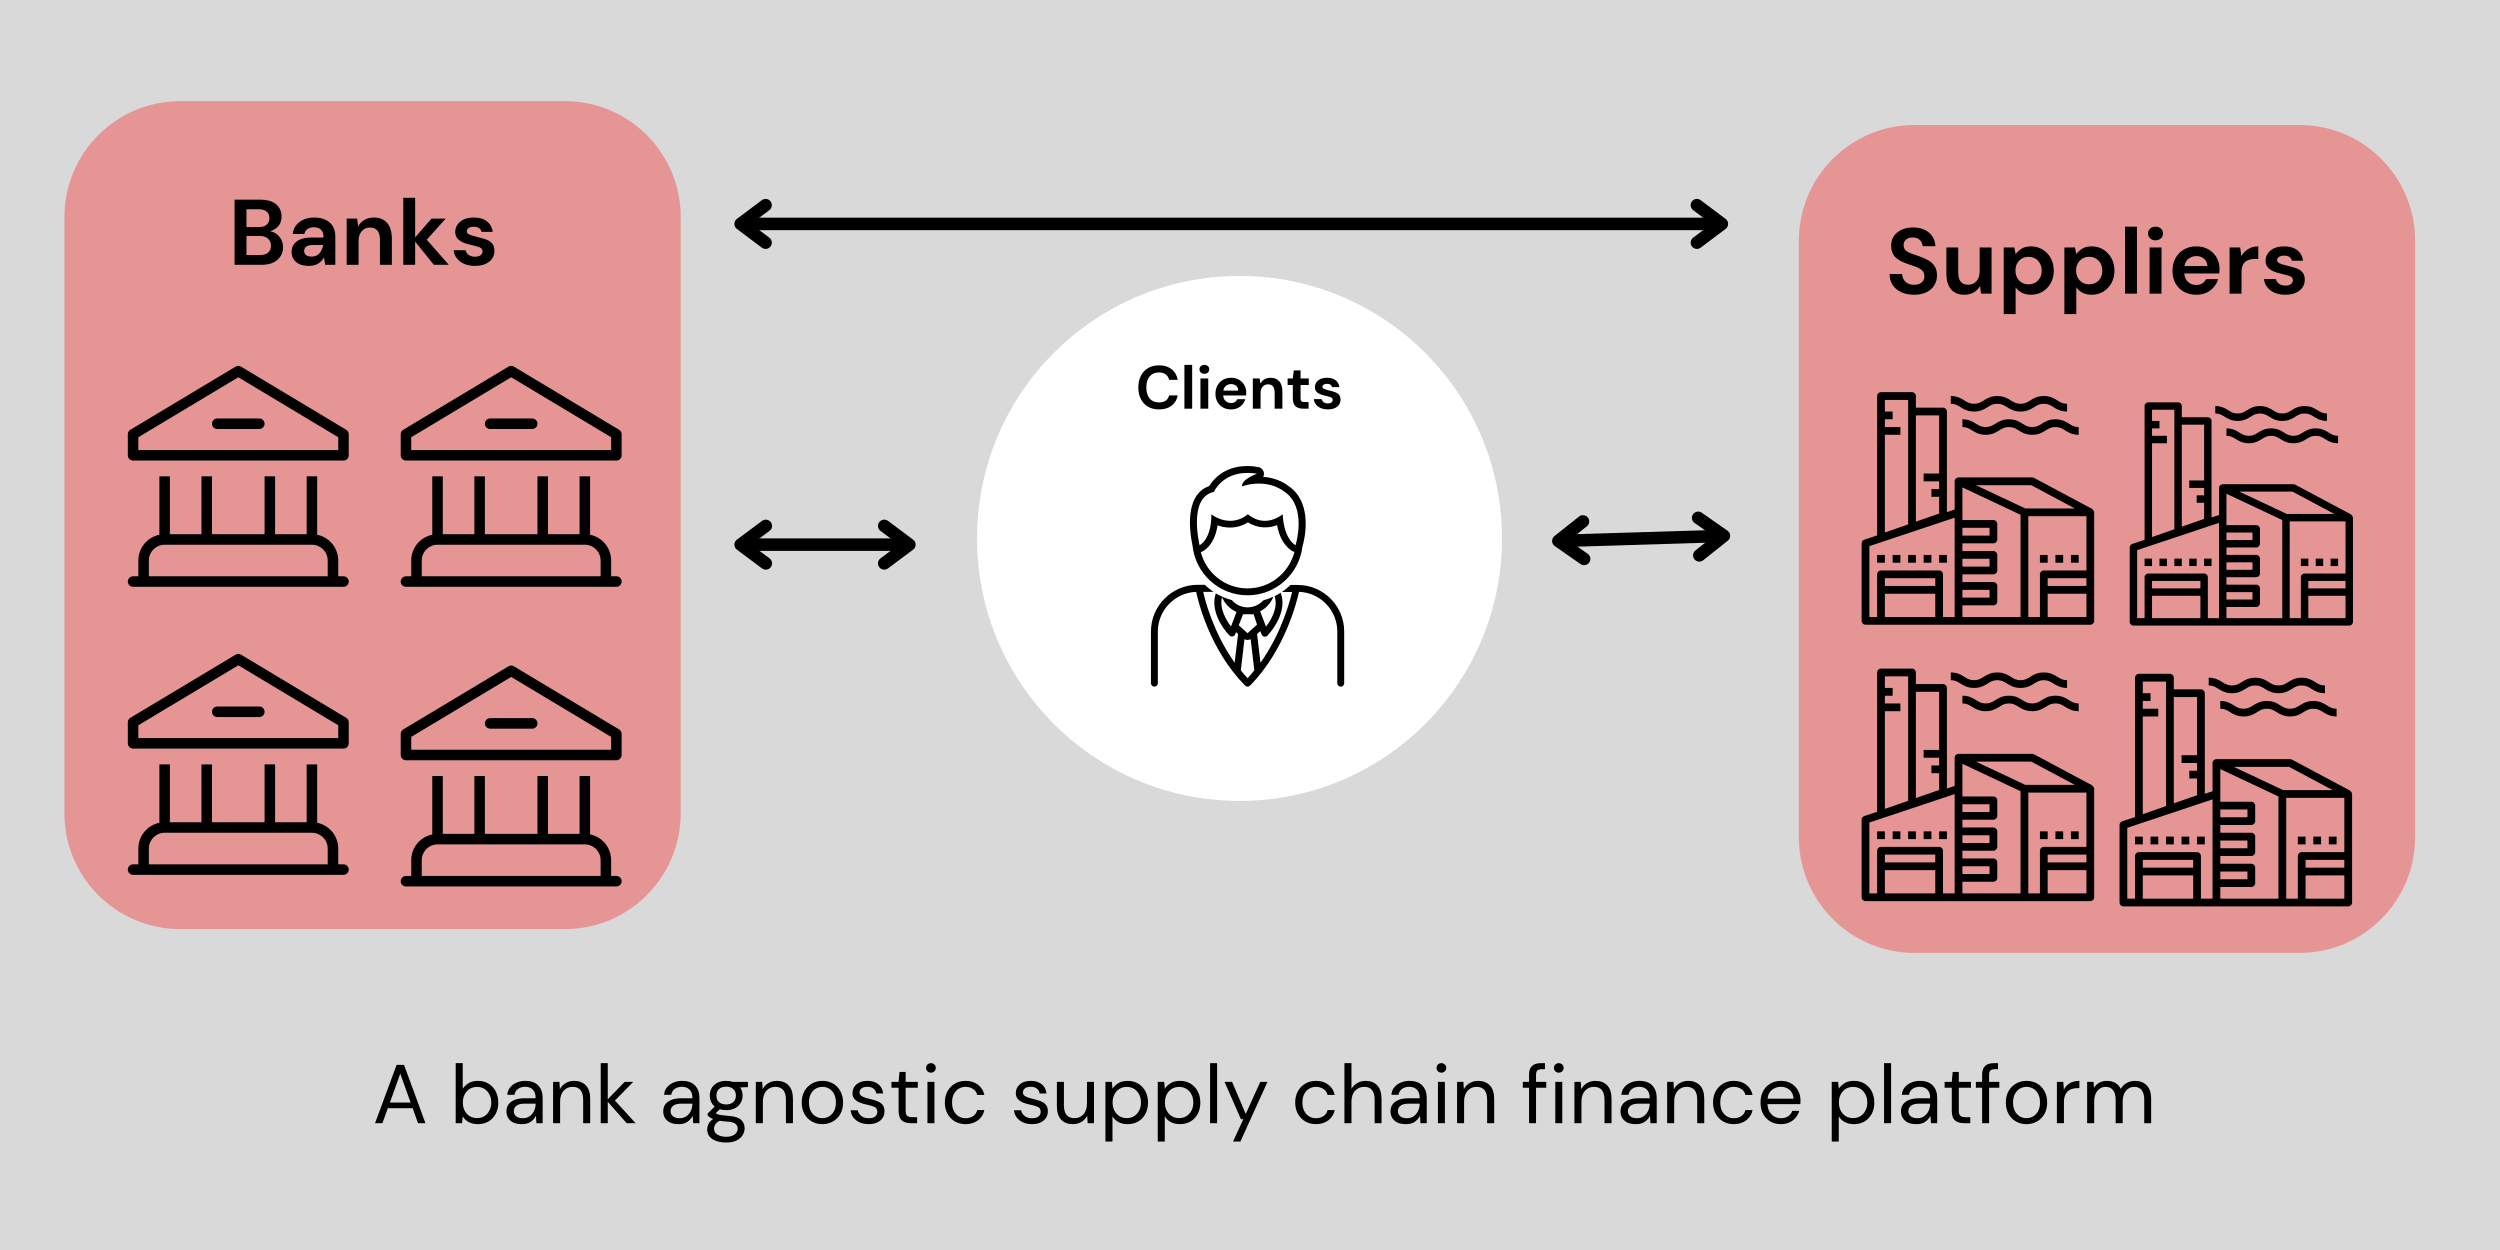 <?xml version="1.0" encoding="UTF-8"?>
<svg xmlns="http://www.w3.org/2000/svg" xmlns:xlink="http://www.w3.org/1999/xlink" width="800" zoomAndPan="magnify" viewBox="0 0 600 300" height="400" preserveAspectRatio="xMidYMid meet" version="1.0">
  <defs>
    <g></g>
    <clipPath id="955f7e1a1d">
      <path d="M 15.461 24.277 L 163.371 24.277 L 163.371 222.98 L 15.461 222.98 Z M 15.461 24.277 " clip-rule="nonzero"></path>
    </clipPath>
    <clipPath id="61238b0fea">
      <path d="M 30.676 87.809 L 83.699 87.809 L 83.699 140.836 L 30.676 140.836 Z M 30.676 87.809 " clip-rule="nonzero"></path>
    </clipPath>
    <clipPath id="d8c24231d8">
      <path d="M 96.172 87.809 L 149.195 87.809 L 149.195 140.836 L 96.172 140.836 Z M 96.172 87.809 " clip-rule="nonzero"></path>
    </clipPath>
    <clipPath id="5262aac36f">
      <path d="M 30.676 156.938 L 83.699 156.938 L 83.699 209.961 L 30.676 209.961 Z M 30.676 156.938 " clip-rule="nonzero"></path>
    </clipPath>
    <clipPath id="490c0a3694">
      <path d="M 96.172 159.73 L 149.195 159.73 L 149.195 212.754 L 96.172 212.754 Z M 96.172 159.73 " clip-rule="nonzero"></path>
    </clipPath>
    <clipPath id="f49434f854">
      <path d="M 431.727 30 L 579.637 30 L 579.637 228.703 L 431.727 228.703 Z M 431.727 30 " clip-rule="nonzero"></path>
    </clipPath>
    <clipPath id="e2e752943f">
      <path d="M 446.789 94.117 L 502.605 94.117 L 502.605 149.934 L 446.789 149.934 Z M 446.789 94.117 " clip-rule="nonzero"></path>
    </clipPath>
    <clipPath id="ea40abf280">
      <path d="M 511.129 96.559 L 564.711 96.559 L 564.711 150.141 L 511.129 150.141 Z M 511.129 96.559 " clip-rule="nonzero"></path>
    </clipPath>
    <clipPath id="c0e79020a3">
      <path d="M 446.789 160.457 L 502.605 160.457 L 502.605 216.27 L 446.789 216.27 Z M 446.789 160.457 " clip-rule="nonzero"></path>
    </clipPath>
    <clipPath id="8a6eebb236">
      <path d="M 508.688 161.719 L 564.504 161.719 L 564.504 217.535 L 508.688 217.535 Z M 508.688 161.719 " clip-rule="nonzero"></path>
    </clipPath>
    <clipPath id="e70db86e14">
      <path d="M 234.492 66.223 L 360.48 66.223 L 360.48 192.215 L 234.492 192.215 Z M 234.492 66.223 " clip-rule="nonzero"></path>
    </clipPath>
    <clipPath id="4cac8be3ab">
      <path d="M 285 111.844 L 314 111.844 L 314 143 L 285 143 Z M 285 111.844 " clip-rule="nonzero"></path>
    </clipPath>
    <clipPath id="f45db6152e">
      <path d="M 276.227 140 L 322.605 140 L 322.605 164.797 L 276.227 164.797 Z M 276.227 140 " clip-rule="nonzero"></path>
    </clipPath>
  </defs>
  <rect x="-60" width="720" fill="#ffffff" y="-30" height="360" fill-opacity="1"></rect>
  <rect x="-60" width="720" fill="#ffffff" y="-30" height="360" fill-opacity="1"></rect>
  <rect x="-60" width="720" fill="#d9d9d9" y="-30" height="360" fill-opacity="1"></rect>
  <g clip-path="url(#955f7e1a1d)">
    <path fill="#e69595" d="M 43.234 24.277 L 135.594 24.277 C 150.934 24.277 163.367 36.719 163.367 52.066 L 163.367 195.191 C 163.367 210.539 150.934 222.98 135.594 222.98 L 43.234 222.98 C 27.895 222.98 15.461 210.539 15.461 195.191 L 15.461 52.066 C 15.461 36.719 27.895 24.277 43.234 24.277 " fill-opacity="1" fill-rule="nonzero"></path>
  </g>
  <g clip-path="url(#61238b0fea)">
    <path fill="#000000" d="M 57.836 87.988 C 57.652 87.879 57.426 87.809 57.188 87.809 C 56.949 87.809 56.723 87.879 56.535 87.992 L 56.539 87.992 L 31.289 103.141 C 30.918 103.367 30.676 103.766 30.676 104.223 L 30.676 109.273 C 30.676 109.973 31.242 110.535 31.938 110.535 L 82.438 110.535 C 83.133 110.535 83.699 109.973 83.699 109.273 L 83.699 104.223 C 83.699 103.766 83.457 103.367 83.09 103.145 L 83.086 103.141 Z M 81.176 108.012 L 33.199 108.012 L 33.199 104.938 L 57.188 90.543 L 81.176 104.938 Z M 82.438 138.309 L 81.176 138.309 L 81.176 134.523 C 81.176 131.484 79.027 128.945 76.168 128.348 L 76.125 128.34 L 76.125 114.324 L 73.602 114.324 L 73.602 128.211 L 66.023 128.211 L 66.023 114.324 L 63.5 114.324 L 63.5 128.211 L 50.875 128.211 L 50.875 114.324 L 48.352 114.324 L 48.352 128.211 L 40.773 128.211 L 40.773 114.324 L 38.25 114.324 L 38.25 128.34 C 35.348 128.945 33.199 131.484 33.199 134.523 L 33.199 138.309 L 31.938 138.309 C 31.242 138.309 30.676 138.875 30.676 139.57 C 30.676 140.27 31.242 140.836 31.938 140.836 L 82.438 140.836 C 83.133 140.836 83.699 140.27 83.699 139.57 C 83.699 138.875 83.133 138.309 82.438 138.309 Z M 78.648 138.309 L 35.727 138.309 L 35.727 134.523 C 35.727 132.43 37.422 130.734 39.512 130.734 L 74.863 130.734 C 76.953 130.734 78.648 132.43 78.648 134.523 Z M 52.137 100.434 L 62.238 100.434 C 62.934 100.434 63.5 101 63.5 101.699 C 63.5 102.395 62.934 102.961 62.238 102.961 L 52.137 102.961 C 51.441 102.961 50.875 102.395 50.875 101.699 C 50.875 101 51.441 100.434 52.137 100.434 Z M 52.137 100.434 " fill-opacity="1" fill-rule="nonzero"></path>
  </g>
  <g clip-path="url(#d8c24231d8)">
    <path fill="#000000" d="M 123.332 87.988 C 123.148 87.879 122.922 87.809 122.684 87.809 C 122.441 87.809 122.219 87.879 122.027 87.992 L 122.035 87.992 L 96.785 103.141 C 96.414 103.367 96.172 103.766 96.172 104.223 L 96.172 109.273 C 96.172 109.973 96.738 110.535 97.434 110.535 L 147.934 110.535 C 148.629 110.535 149.195 109.973 149.195 109.273 L 149.195 104.223 C 149.195 103.766 148.953 103.367 148.586 103.145 L 148.582 103.141 Z M 146.672 108.012 L 98.695 108.012 L 98.695 104.938 L 122.684 90.543 L 146.672 104.938 Z M 147.934 138.309 L 146.672 138.309 L 146.672 134.523 C 146.672 131.484 144.523 128.945 141.664 128.348 L 141.621 128.34 L 141.621 114.324 L 139.094 114.324 L 139.094 128.211 L 131.52 128.211 L 131.52 114.324 L 128.996 114.324 L 128.996 128.211 L 116.371 128.211 L 116.371 114.324 L 113.848 114.324 L 113.848 128.211 L 106.27 128.211 L 106.27 114.324 L 103.746 114.324 L 103.746 128.34 C 100.844 128.945 98.695 131.484 98.695 134.523 L 98.695 138.309 L 97.434 138.309 C 96.738 138.309 96.172 138.875 96.172 139.57 C 96.172 140.27 96.738 140.836 97.434 140.836 L 147.934 140.836 C 148.629 140.836 149.195 140.27 149.195 139.57 C 149.195 138.875 148.629 138.309 147.934 138.309 Z M 144.145 138.309 L 101.223 138.309 L 101.223 134.523 C 101.223 132.43 102.918 130.734 105.008 130.734 L 140.359 130.734 C 142.449 130.734 144.145 132.43 144.145 134.523 Z M 117.633 100.434 L 127.734 100.434 C 128.43 100.434 128.996 101 128.996 101.699 C 128.996 102.395 128.43 102.961 127.734 102.961 L 117.633 102.961 C 116.938 102.961 116.371 102.395 116.371 101.699 C 116.371 101 116.938 100.434 117.633 100.434 Z M 117.633 100.434 " fill-opacity="1" fill-rule="nonzero"></path>
  </g>
  <g clip-path="url(#5262aac36f)">
    <path fill="#000000" d="M 57.836 157.117 C 57.652 157.004 57.426 156.938 57.188 156.938 C 56.949 156.938 56.723 157.004 56.535 157.121 L 56.539 157.117 L 31.289 172.27 C 30.918 172.492 30.676 172.895 30.676 173.352 L 30.676 178.402 C 30.676 179.098 31.242 179.664 31.938 179.664 L 82.438 179.664 C 83.133 179.664 83.699 179.098 83.699 178.402 L 83.699 173.352 C 83.699 172.895 83.457 172.492 83.09 172.273 L 83.086 172.27 Z M 81.176 177.137 L 33.199 177.137 L 33.199 174.066 L 57.188 159.672 L 81.176 174.066 Z M 82.438 207.438 L 81.176 207.438 L 81.176 203.648 C 81.176 200.613 79.027 198.074 76.168 197.473 L 76.125 197.465 L 76.125 183.449 L 73.602 183.449 L 73.602 197.336 L 66.023 197.336 L 66.023 183.449 L 63.5 183.449 L 63.5 197.336 L 50.875 197.336 L 50.875 183.449 L 48.352 183.449 L 48.352 197.336 L 40.773 197.336 L 40.773 183.449 L 38.25 183.449 L 38.25 197.465 C 35.348 198.074 33.199 200.613 33.199 203.648 L 33.199 207.438 L 31.938 207.438 C 31.242 207.438 30.676 208.004 30.676 208.699 C 30.676 209.398 31.242 209.961 31.938 209.961 L 82.438 209.961 C 83.133 209.961 83.699 209.398 83.699 208.699 C 83.699 208.004 83.133 207.438 82.438 207.438 Z M 78.648 207.438 L 35.727 207.438 L 35.727 203.648 C 35.727 201.559 37.422 199.863 39.512 199.863 L 74.863 199.863 C 76.953 199.863 78.648 201.559 78.648 203.648 Z M 52.137 169.562 L 62.238 169.562 C 62.934 169.562 63.5 170.129 63.5 170.824 C 63.5 171.523 62.934 172.09 62.238 172.09 L 52.137 172.09 C 51.441 172.09 50.875 171.523 50.875 170.824 C 50.875 170.129 51.441 169.562 52.137 169.562 Z M 52.137 169.562 " fill-opacity="1" fill-rule="nonzero"></path>
  </g>
  <g clip-path="url(#490c0a3694)">
    <path fill="#000000" d="M 123.332 159.91 C 123.148 159.797 122.922 159.73 122.684 159.73 C 122.441 159.73 122.219 159.797 122.027 159.914 L 122.035 159.91 L 96.785 175.059 C 96.414 175.285 96.172 175.684 96.172 176.145 L 96.172 181.191 C 96.172 181.891 96.738 182.457 97.434 182.457 L 147.934 182.457 C 148.629 182.457 149.195 181.891 149.195 181.191 L 149.195 176.145 C 149.195 175.688 148.953 175.285 148.586 175.062 L 148.582 175.062 Z M 146.672 179.93 L 98.695 179.93 L 98.695 176.855 L 122.684 162.465 L 146.672 176.855 Z M 147.934 210.23 L 146.672 210.23 L 146.672 206.441 C 146.672 203.402 144.523 200.863 141.664 200.266 L 141.621 200.258 L 141.621 186.242 L 139.094 186.242 L 139.094 200.129 L 131.52 200.129 L 131.52 186.242 L 128.996 186.242 L 128.996 200.129 L 116.371 200.129 L 116.371 186.242 L 113.848 186.242 L 113.848 200.129 L 106.27 200.129 L 106.27 186.242 L 103.746 186.242 L 103.746 200.258 C 100.844 200.863 98.695 203.402 98.695 206.441 L 98.695 210.23 L 97.434 210.23 C 96.738 210.23 96.172 210.793 96.172 211.492 C 96.172 212.188 96.738 212.754 97.434 212.754 L 147.934 212.754 C 148.629 212.754 149.195 212.188 149.195 211.492 C 149.195 210.793 148.629 210.23 147.934 210.23 Z M 144.145 210.23 L 101.223 210.23 L 101.223 206.441 C 101.223 204.348 102.918 202.652 105.008 202.652 L 140.359 202.652 C 142.449 202.652 144.145 204.348 144.145 206.441 Z M 117.633 172.355 L 127.734 172.355 C 128.43 172.355 128.996 172.918 128.996 173.617 C 128.996 174.312 128.43 174.879 127.734 174.879 L 117.633 174.879 C 116.938 174.879 116.371 174.312 116.371 173.617 C 116.371 172.918 116.938 172.355 117.633 172.355 Z M 117.633 172.355 " fill-opacity="1" fill-rule="nonzero"></path>
  </g>
  <g fill="#000000" fill-opacity="1">
    <g transform="translate(54.78, 63.55)">
      <g>
        <path d="M 1.516 0 L 1.516 -15.625 L 7.797 -15.625 C 9.41 -15.625 10.645 -15.25 11.5 -14.5 C 12.363 -13.75 12.797 -12.785 12.797 -11.609 C 12.797 -10.629 12.531 -9.844 12 -9.25 C 11.469 -8.664 10.82 -8.27 10.062 -8.062 C 10.957 -7.883 11.695 -7.441 12.281 -6.734 C 12.863 -6.023 13.156 -5.203 13.156 -4.266 C 13.156 -3.023 12.707 -2.004 11.812 -1.203 C 10.914 -0.398 9.648 0 8.016 0 Z M 4.375 -9.062 L 7.375 -9.062 C 8.176 -9.062 8.789 -9.25 9.219 -9.625 C 9.656 -10 9.875 -10.523 9.875 -11.203 C 9.875 -11.859 9.66 -12.375 9.234 -12.75 C 8.805 -13.133 8.172 -13.328 7.328 -13.328 L 4.375 -13.328 Z M 4.375 -2.328 L 7.562 -2.328 C 8.414 -2.328 9.078 -2.52 9.547 -2.906 C 10.016 -3.301 10.25 -3.859 10.25 -4.578 C 10.25 -5.305 10.004 -5.879 9.516 -6.297 C 9.023 -6.711 8.363 -6.922 7.531 -6.922 L 4.375 -6.922 Z M 4.375 -2.328 "></path>
      </g>
    </g>
  </g>
  <g fill="#000000" fill-opacity="1">
    <g transform="translate(68.868, 63.55)">
      <g>
        <path d="M 5.266 0.266 C 4.316 0.266 3.535 0.113 2.922 -0.188 C 2.316 -0.488 1.863 -0.895 1.562 -1.406 C 1.258 -1.914 1.109 -2.473 1.109 -3.078 C 1.109 -4.109 1.508 -4.941 2.312 -5.578 C 3.125 -6.223 4.332 -6.547 5.938 -6.547 L 8.75 -6.547 L 8.75 -6.812 C 8.75 -7.57 8.531 -8.129 8.094 -8.484 C 7.664 -8.836 7.133 -9.016 6.5 -9.016 C 5.914 -9.016 5.406 -8.875 4.969 -8.594 C 4.539 -8.32 4.273 -7.922 4.172 -7.391 L 1.391 -7.391 C 1.461 -8.191 1.734 -8.891 2.203 -9.484 C 2.672 -10.078 3.273 -10.535 4.016 -10.859 C 4.766 -11.18 5.598 -11.344 6.516 -11.344 C 8.098 -11.344 9.344 -10.945 10.25 -10.156 C 11.156 -9.363 11.609 -8.25 11.609 -6.812 L 11.609 0 L 9.172 0 L 8.906 -1.781 C 8.582 -1.188 8.125 -0.695 7.531 -0.312 C 6.945 0.07 6.191 0.266 5.266 0.266 Z M 5.922 -1.969 C 6.734 -1.969 7.363 -2.234 7.812 -2.766 C 8.27 -3.305 8.562 -3.969 8.688 -4.75 L 6.25 -4.75 C 5.488 -4.75 4.941 -4.613 4.609 -4.344 C 4.285 -4.07 4.125 -3.734 4.125 -3.328 C 4.125 -2.891 4.285 -2.551 4.609 -2.312 C 4.941 -2.082 5.379 -1.969 5.922 -1.969 Z M 5.922 -1.969 "></path>
      </g>
    </g>
  </g>
  <g fill="#000000" fill-opacity="1">
    <g transform="translate(81.75, 63.55)">
      <g>
        <path d="M 1.453 0 L 1.453 -11.078 L 3.969 -11.078 L 4.203 -9.203 C 4.547 -9.859 5.039 -10.379 5.688 -10.766 C 6.332 -11.148 7.094 -11.344 7.969 -11.344 C 9.344 -11.344 10.406 -10.91 11.156 -10.047 C 11.914 -9.18 12.297 -7.914 12.297 -6.25 L 12.297 0 L 9.438 0 L 9.438 -5.984 C 9.438 -6.93 9.242 -7.66 8.859 -8.172 C 8.473 -8.68 7.875 -8.938 7.062 -8.938 C 6.25 -8.938 5.586 -8.648 5.078 -8.078 C 4.566 -7.516 4.312 -6.727 4.312 -5.719 L 4.312 0 Z M 1.453 0 "></path>
      </g>
    </g>
  </g>
  <g fill="#000000" fill-opacity="1">
    <g transform="translate(95.325, 63.55)">
      <g>
        <path d="M 1.453 0 L 1.453 -16.078 L 4.312 -16.078 L 4.312 -6.594 L 8.234 -11.078 L 11.641 -11.078 L 7.094 -6.031 L 12.375 0 L 8.797 0 L 4.312 -5.562 L 4.312 0 Z M 1.453 0 "></path>
      </g>
    </g>
  </g>
  <g fill="#000000" fill-opacity="1">
    <g transform="translate(108.006, 63.55)">
      <g>
        <path d="M 6.031 0.266 C 5.051 0.266 4.188 0.109 3.438 -0.203 C 2.695 -0.523 2.102 -0.969 1.656 -1.531 C 1.207 -2.102 0.938 -2.758 0.844 -3.5 L 3.734 -3.5 C 3.816 -3.07 4.055 -2.703 4.453 -2.391 C 4.848 -2.086 5.359 -1.938 5.984 -1.938 C 6.609 -1.938 7.066 -2.062 7.359 -2.312 C 7.648 -2.57 7.797 -2.863 7.797 -3.188 C 7.797 -3.664 7.586 -3.988 7.172 -4.156 C 6.754 -4.332 6.172 -4.504 5.422 -4.672 C 4.953 -4.773 4.469 -4.898 3.969 -5.047 C 3.477 -5.191 3.031 -5.379 2.625 -5.609 C 2.219 -5.848 1.883 -6.148 1.625 -6.516 C 1.375 -6.879 1.25 -7.328 1.25 -7.859 C 1.25 -8.836 1.641 -9.66 2.422 -10.328 C 3.203 -11.004 4.301 -11.344 5.719 -11.344 C 7.031 -11.344 8.078 -11.035 8.859 -10.422 C 9.641 -9.816 10.102 -8.977 10.25 -7.906 L 7.547 -7.906 C 7.379 -8.719 6.758 -9.125 5.688 -9.125 C 5.156 -9.125 4.742 -9.02 4.453 -8.812 C 4.16 -8.602 4.016 -8.344 4.016 -8.031 C 4.016 -7.707 4.227 -7.445 4.656 -7.25 C 5.094 -7.062 5.672 -6.883 6.391 -6.719 C 7.16 -6.539 7.867 -6.344 8.516 -6.125 C 9.16 -5.914 9.676 -5.598 10.062 -5.172 C 10.457 -4.742 10.656 -4.133 10.656 -3.344 C 10.664 -2.664 10.484 -2.051 10.109 -1.5 C 9.742 -0.945 9.207 -0.516 8.5 -0.203 C 7.801 0.109 6.977 0.266 6.031 0.266 Z M 6.031 0.266 "></path>
      </g>
    </g>
  </g>
  <g fill="#000000" fill-opacity="1">
    <g transform="translate(119.727, 63.55)">
      <g></g>
    </g>
  </g>
  <g clip-path="url(#f49434f854)">
    <path fill="#e69595" d="M 459.5 30 L 551.859 30 C 567.199 30 579.633 42.441 579.633 57.789 L 579.633 200.914 C 579.633 216.262 567.199 228.703 551.859 228.703 L 459.5 228.703 C 444.164 228.703 431.727 216.262 431.727 200.914 L 431.727 57.789 C 431.727 42.441 444.164 30 459.5 30 " fill-opacity="1" fill-rule="nonzero"></path>
  </g>
  <g clip-path="url(#e2e752943f)">
    <path fill="#000000" d="M 491.441 148.074 L 491.441 142.492 L 500.746 142.492 L 500.746 148.074 Z M 500.746 140.629 L 491.441 140.629 L 491.441 138.77 L 500.746 138.77 Z M 486.793 123.887 L 500.746 123.887 L 500.746 136.91 L 490.512 136.91 C 490 136.91 489.582 137.328 489.582 137.84 L 489.582 148.074 L 486.793 148.074 Z M 470.977 145.281 L 478.418 145.281 C 478.93 145.281 479.348 144.863 479.348 144.352 L 479.348 140.629 C 479.348 140.117 478.93 139.699 478.418 139.699 L 470.977 139.699 L 470.977 137.84 L 478.418 137.84 C 478.93 137.84 479.348 137.422 479.348 136.91 L 479.348 133.188 C 479.348 132.676 478.93 132.258 478.418 132.258 L 470.977 132.258 L 470.977 130.398 L 478.418 130.398 C 478.93 130.398 479.348 129.98 479.348 129.469 L 479.348 125.746 C 479.348 125.234 478.93 124.816 478.418 124.816 L 470.977 124.816 L 470.977 116.977 L 484.93 123.547 L 484.93 148.074 L 470.977 148.074 Z M 452.371 148.074 L 452.371 142.492 L 464.465 142.492 L 464.465 148.074 Z M 464.465 140.629 L 452.371 140.629 L 452.371 138.77 L 464.465 138.77 Z M 448.652 131.066 L 469.117 124.246 L 469.117 148.074 L 466.324 148.074 L 466.324 137.84 C 466.324 137.328 465.906 136.91 465.395 136.91 L 451.441 136.91 C 450.93 136.91 450.512 137.328 450.512 137.84 L 450.512 148.074 L 448.652 148.074 Z M 457.953 95.98 L 457.953 125.852 L 452.371 127.797 L 452.371 104.352 L 456.094 104.352 L 456.094 102.492 L 452.371 102.492 L 452.371 100.629 L 454.234 100.629 L 454.234 98.77 L 452.371 98.77 L 452.371 95.98 Z M 465.395 99.699 L 465.395 113.652 L 461.676 113.652 L 461.676 115.516 L 465.395 115.516 L 465.395 117.375 L 463.535 117.375 L 463.535 119.234 L 465.395 119.234 L 465.395 123.254 L 459.812 125.195 L 459.812 99.699 Z M 470.977 141.562 L 477.488 141.562 L 477.488 143.422 L 470.977 143.422 Z M 470.977 134.117 L 477.488 134.117 L 477.488 135.98 L 470.977 135.98 Z M 470.977 126.676 L 477.488 126.676 L 477.488 128.539 L 470.977 128.539 Z M 497.953 122.027 L 486.066 122.027 L 474.207 116.445 L 487.488 116.445 Z M 502.113 122.133 L 488.156 114.691 C 488.027 114.621 487.875 114.582 487.723 114.582 L 470.047 114.582 C 470.047 114.582 469.703 114.633 469.551 114.73 C 469.281 114.898 469.117 115.195 469.117 115.516 L 469.117 122.289 L 467.258 122.906 L 467.258 98.77 C 467.258 98.258 466.84 97.84 466.324 97.84 L 459.812 97.84 L 459.812 95.047 C 459.812 94.535 459.395 94.117 458.883 94.117 L 451.441 94.117 C 450.93 94.117 450.512 94.535 450.512 95.047 L 450.512 128.488 L 447.426 129.516 C 447.043 129.641 446.789 130 446.789 130.398 L 446.789 149.004 C 446.789 149.516 447.207 149.934 447.719 149.934 L 501.676 149.934 C 502.188 149.934 502.605 149.516 502.605 149.004 L 502.605 122.957 C 502.605 122.602 502.113 122.133 502.113 122.133 " fill-opacity="1" fill-rule="nonzero"></path>
  </g>
  <path fill="#000000" d="M 491.441 133.188 L 489.582 133.188 L 489.582 135.051 L 491.441 135.051 L 491.441 133.188 " fill-opacity="1" fill-rule="nonzero"></path>
  <path fill="#000000" d="M 495.164 133.188 L 493.305 133.188 L 493.305 135.051 L 495.164 135.051 L 495.164 133.188 " fill-opacity="1" fill-rule="nonzero"></path>
  <path fill="#000000" d="M 498.883 133.188 L 497.023 133.188 L 497.023 135.051 L 498.883 135.051 L 498.883 133.188 " fill-opacity="1" fill-rule="nonzero"></path>
  <path fill="#000000" d="M 452.371 133.188 L 450.512 133.188 L 450.512 135.051 L 452.371 135.051 L 452.371 133.188 " fill-opacity="1" fill-rule="nonzero"></path>
  <path fill="#000000" d="M 456.094 133.188 L 454.234 133.188 L 454.234 135.051 L 456.094 135.051 L 456.094 133.188 " fill-opacity="1" fill-rule="nonzero"></path>
  <path fill="#000000" d="M 459.812 133.188 L 457.953 133.188 L 457.953 135.051 L 459.812 135.051 L 459.812 133.188 " fill-opacity="1" fill-rule="nonzero"></path>
  <path fill="#000000" d="M 463.535 133.188 L 461.676 133.188 L 461.676 135.051 L 463.535 135.051 L 463.535 133.188 " fill-opacity="1" fill-rule="nonzero"></path>
  <path fill="#000000" d="M 467.258 133.188 L 465.395 133.188 L 465.395 135.051 L 467.258 135.051 L 467.258 133.188 " fill-opacity="1" fill-rule="nonzero"></path>
  <path fill="#000000" d="M 473.77 98.77 C 475.332 98.77 476.246 98.199 477.055 97.699 C 477.758 97.258 478.312 96.91 479.348 96.91 C 480.387 96.91 480.941 97.258 481.645 97.699 C 482.453 98.199 483.359 98.77 484.93 98.77 C 486.5 98.77 487.414 98.199 488.215 97.699 C 488.922 97.258 489.477 96.91 490.512 96.91 C 491.547 96.91 492.105 97.258 492.809 97.699 C 493.613 98.199 494.523 98.77 496.094 98.77 L 496.094 96.91 C 495.059 96.91 494.504 96.559 493.797 96.121 C 492.996 95.617 492.082 95.047 490.512 95.047 C 488.941 95.047 488.031 95.617 487.227 96.121 C 486.523 96.559 485.965 96.91 484.93 96.91 C 483.895 96.91 483.34 96.559 482.633 96.121 C 481.828 95.617 480.918 95.047 479.348 95.047 C 477.781 95.047 476.871 95.617 476.062 96.121 C 475.359 96.559 474.805 96.91 473.77 96.91 C 472.73 96.91 472.176 96.559 471.473 96.121 C 470.664 95.617 469.758 95.047 468.188 95.047 L 468.188 96.91 C 469.223 96.91 469.777 97.258 470.484 97.699 C 471.289 98.199 472.199 98.77 473.77 98.77 " fill-opacity="1" fill-rule="nonzero"></path>
  <path fill="#000000" d="M 490.02 101.703 C 489.312 102.141 488.758 102.492 487.723 102.492 C 486.688 102.492 486.129 102.141 485.426 101.703 C 484.617 101.199 483.711 100.629 482.141 100.629 C 480.574 100.629 479.66 101.199 478.855 101.703 C 478.148 102.141 477.594 102.492 476.559 102.492 C 475.523 102.492 474.969 102.141 474.262 101.703 C 473.457 101.199 472.547 100.629 470.977 100.629 L 470.977 102.492 C 472.012 102.492 472.57 102.84 473.273 103.277 C 474.082 103.781 474.988 104.352 476.559 104.352 C 478.125 104.352 479.035 103.781 479.844 103.277 C 480.547 102.84 481.105 102.492 482.141 102.492 C 483.176 102.492 483.73 102.84 484.438 103.277 C 485.242 103.781 486.152 104.352 487.723 104.352 C 489.293 104.352 490.203 103.781 491.008 103.277 C 491.711 102.84 492.266 102.492 493.305 102.492 C 494.34 102.492 494.895 102.84 495.602 103.277 C 496.402 103.781 497.316 104.352 498.883 104.352 L 498.883 102.492 C 497.848 102.492 497.293 102.141 496.59 101.703 C 495.785 101.199 494.871 100.629 493.305 100.629 C 491.734 100.629 490.82 101.199 490.02 101.703 " fill-opacity="1" fill-rule="nonzero"></path>
  <g clip-path="url(#ea40abf280)">
    <path fill="#000000" d="M 553.996 148.355 L 553.996 142.996 L 562.926 142.996 L 562.926 148.355 Z M 562.926 141.211 L 553.996 141.211 L 553.996 139.426 L 562.926 139.426 Z M 549.527 125.137 L 562.926 125.137 L 562.926 137.641 L 553.102 137.641 C 552.609 137.641 552.207 138.039 552.207 138.531 L 552.207 148.355 L 549.527 148.355 Z M 534.348 145.676 L 541.492 145.676 C 541.984 145.676 542.387 145.277 542.387 144.785 L 542.387 141.211 C 542.387 140.719 541.984 140.32 541.492 140.32 L 534.348 140.32 L 534.348 138.531 L 541.492 138.531 C 541.984 138.531 542.387 138.133 542.387 137.641 L 542.387 134.066 C 542.387 133.574 541.984 133.176 541.492 133.176 L 534.348 133.176 L 534.348 131.387 L 541.492 131.387 C 541.984 131.387 542.387 130.988 542.387 130.496 L 542.387 126.922 C 542.387 126.43 541.984 126.031 541.492 126.031 L 534.348 126.031 L 534.348 118.504 L 547.742 124.812 L 547.742 148.355 L 534.348 148.355 Z M 516.488 148.355 L 516.488 142.996 L 528.098 142.996 L 528.098 148.355 Z M 528.098 141.211 L 516.488 141.211 L 516.488 139.426 L 528.098 139.426 Z M 512.914 132.031 L 532.562 125.48 L 532.562 148.355 L 529.883 148.355 L 529.883 138.531 C 529.883 138.039 529.48 137.641 528.988 137.641 L 515.594 137.641 C 515.102 137.641 514.699 138.039 514.699 138.531 L 514.699 148.355 L 512.914 148.355 Z M 521.844 98.344 L 521.844 127.023 L 516.488 128.891 L 516.488 106.383 L 520.059 106.383 L 520.059 104.598 L 516.488 104.598 L 516.488 102.812 L 518.273 102.812 L 518.273 101.023 L 516.488 101.023 L 516.488 98.344 Z M 528.988 101.918 L 528.988 115.312 L 525.418 115.312 L 525.418 117.098 L 528.988 117.098 L 528.988 118.887 L 527.203 118.887 L 527.203 120.672 L 528.988 120.672 L 528.988 124.531 L 523.633 126.395 L 523.633 101.918 Z M 534.348 142.105 L 540.598 142.105 L 540.598 143.891 L 534.348 143.891 Z M 534.348 134.961 L 540.598 134.961 L 540.598 136.746 L 534.348 136.746 Z M 534.348 127.816 L 540.598 127.816 L 540.598 129.602 L 534.348 129.602 Z M 560.246 123.352 L 548.836 123.352 L 537.449 117.992 L 550.199 117.992 Z M 564.238 123.457 L 550.84 116.312 C 550.715 116.242 550.57 116.207 550.422 116.207 L 533.453 116.207 C 533.453 116.207 533.125 116.25 532.977 116.348 C 532.719 116.512 532.562 116.793 532.562 117.098 L 532.562 123.602 L 530.773 124.195 L 530.773 101.023 C 530.773 100.531 530.375 100.133 529.883 100.133 L 523.633 100.133 L 523.633 97.453 C 523.633 96.961 523.23 96.559 522.738 96.559 L 515.594 96.559 C 515.102 96.559 514.699 96.961 514.699 97.453 L 514.699 129.555 L 511.738 130.539 C 511.371 130.664 511.129 131.004 511.129 131.387 L 511.129 149.25 C 511.129 149.742 511.531 150.141 512.02 150.141 L 563.816 150.141 C 564.309 150.141 564.711 149.742 564.711 149.25 L 564.711 124.242 C 564.711 123.902 564.238 123.457 564.238 123.457 " fill-opacity="1" fill-rule="nonzero"></path>
  </g>
  <path fill="#000000" d="M 553.996 134.066 L 552.207 134.066 L 552.207 135.852 L 553.996 135.852 L 553.996 134.066 " fill-opacity="1" fill-rule="nonzero"></path>
  <path fill="#000000" d="M 557.566 134.066 L 555.781 134.066 L 555.781 135.852 L 557.566 135.852 L 557.566 134.066 " fill-opacity="1" fill-rule="nonzero"></path>
  <path fill="#000000" d="M 561.141 134.066 L 559.352 134.066 L 559.352 135.852 L 561.141 135.852 L 561.141 134.066 " fill-opacity="1" fill-rule="nonzero"></path>
  <path fill="#000000" d="M 516.488 134.066 L 514.699 134.066 L 514.699 135.852 L 516.488 135.852 L 516.488 134.066 " fill-opacity="1" fill-rule="nonzero"></path>
  <path fill="#000000" d="M 520.059 134.066 L 518.273 134.066 L 518.273 135.852 L 520.059 135.852 L 520.059 134.066 " fill-opacity="1" fill-rule="nonzero"></path>
  <path fill="#000000" d="M 523.633 134.066 L 521.844 134.066 L 521.844 135.852 L 523.633 135.852 L 523.633 134.066 " fill-opacity="1" fill-rule="nonzero"></path>
  <path fill="#000000" d="M 527.203 134.066 L 525.418 134.066 L 525.418 135.852 L 527.203 135.852 L 527.203 134.066 " fill-opacity="1" fill-rule="nonzero"></path>
  <path fill="#000000" d="M 530.773 134.066 L 528.988 134.066 L 528.988 135.852 L 530.773 135.852 L 530.773 134.066 " fill-opacity="1" fill-rule="nonzero"></path>
  <path fill="#000000" d="M 537.027 101.023 C 538.531 101.023 539.406 100.477 540.18 99.996 C 540.855 99.574 541.391 99.238 542.387 99.238 C 543.379 99.238 543.914 99.574 544.59 99.996 C 545.363 100.477 546.234 101.023 547.742 101.023 C 549.25 101.023 550.125 100.477 550.898 99.996 C 551.574 99.574 552.105 99.238 553.102 99.238 C 554.094 99.238 554.629 99.574 555.305 99.996 C 556.078 100.477 556.953 101.023 558.461 101.023 L 558.461 99.238 C 557.465 99.238 556.934 98.902 556.254 98.48 C 555.484 98 554.609 97.453 553.102 97.453 C 551.594 97.453 550.719 98 549.949 98.48 C 549.27 98.902 548.738 99.238 547.742 99.238 C 546.75 99.238 546.215 98.902 545.539 98.48 C 544.766 98 543.891 97.453 542.387 97.453 C 540.883 97.453 540.004 98 539.23 98.48 C 538.555 98.902 538.02 99.238 537.027 99.238 C 536.031 99.238 535.5 98.902 534.82 98.48 C 534.047 98 533.176 97.453 531.668 97.453 L 531.668 99.238 C 532.664 99.238 533.195 99.574 533.875 99.996 C 534.648 100.477 535.52 101.023 537.027 101.023 " fill-opacity="1" fill-rule="nonzero"></path>
  <path fill="#000000" d="M 552.629 103.84 C 551.949 104.262 551.418 104.598 550.422 104.598 C 549.43 104.598 548.895 104.262 548.219 103.84 C 547.441 103.359 546.57 102.812 545.062 102.812 C 543.559 102.812 542.684 103.359 541.91 103.84 C 541.234 104.262 540.699 104.598 539.707 104.598 C 538.711 104.598 538.18 104.262 537.5 103.84 C 536.727 103.359 535.855 102.812 534.348 102.812 L 534.348 104.598 C 535.34 104.598 535.875 104.934 536.551 105.355 C 537.328 105.836 538.199 106.383 539.707 106.383 C 541.211 106.383 542.086 105.836 542.859 105.355 C 543.535 104.934 544.07 104.598 545.062 104.598 C 546.059 104.598 546.594 104.934 547.27 105.355 C 548.043 105.836 548.914 106.383 550.422 106.383 C 551.93 106.383 552.805 105.836 553.574 105.355 C 554.254 104.934 554.785 104.598 555.781 104.598 C 556.773 104.598 557.309 104.934 557.984 105.355 C 558.758 105.836 559.633 106.383 561.141 106.383 L 561.141 104.598 C 560.145 104.598 559.609 104.262 558.934 103.84 C 558.164 103.359 557.289 102.812 555.781 102.812 C 554.273 102.812 553.398 103.359 552.629 103.84 " fill-opacity="1" fill-rule="nonzero"></path>
  <g clip-path="url(#c0e79020a3)">
    <path fill="#000000" d="M 491.441 214.41 L 491.441 208.828 L 500.746 208.828 L 500.746 214.41 Z M 500.746 206.969 L 491.441 206.969 L 491.441 205.109 L 500.746 205.109 Z M 486.793 190.223 L 500.746 190.223 L 500.746 203.246 L 490.512 203.246 C 490 203.246 489.582 203.664 489.582 204.176 L 489.582 214.41 L 486.793 214.41 Z M 470.977 211.621 L 478.418 211.621 C 478.93 211.621 479.348 211.203 479.348 210.688 L 479.348 206.969 C 479.348 206.457 478.93 206.039 478.418 206.039 L 470.977 206.039 L 470.977 204.176 L 478.418 204.176 C 478.93 204.176 479.348 203.758 479.348 203.246 L 479.348 199.527 C 479.348 199.012 478.93 198.598 478.418 198.598 L 470.977 198.598 L 470.977 196.734 L 478.418 196.734 C 478.93 196.734 479.348 196.316 479.348 195.805 L 479.348 192.082 C 479.348 191.57 478.93 191.152 478.418 191.152 L 470.977 191.152 L 470.977 183.316 L 484.93 189.887 L 484.93 214.41 L 470.977 214.41 Z M 452.371 214.41 L 452.371 208.828 L 464.465 208.828 L 464.465 214.41 Z M 464.465 206.969 L 452.371 206.969 L 452.371 205.109 L 464.465 205.109 Z M 448.652 197.402 L 469.117 190.582 L 469.117 214.41 L 466.324 214.41 L 466.324 204.176 C 466.324 203.664 465.906 203.246 465.395 203.246 L 451.441 203.246 C 450.93 203.246 450.512 203.664 450.512 204.176 L 450.512 214.41 L 448.652 214.41 Z M 457.953 162.316 L 457.953 192.188 L 452.371 194.133 L 452.371 170.688 L 456.094 170.688 L 456.094 168.828 L 452.371 168.828 L 452.371 166.969 L 454.234 166.969 L 454.234 165.105 L 452.371 165.105 L 452.371 162.316 Z M 465.395 166.035 L 465.395 179.992 L 461.676 179.992 L 461.676 181.852 L 465.395 181.852 L 465.395 183.711 L 463.535 183.711 L 463.535 185.57 L 465.395 185.57 L 465.395 189.59 L 459.812 191.531 L 459.812 166.035 Z M 470.977 207.898 L 477.488 207.898 L 477.488 209.758 L 470.977 209.758 Z M 470.977 200.457 L 477.488 200.457 L 477.488 202.316 L 470.977 202.316 Z M 470.977 193.016 L 477.488 193.016 L 477.488 194.875 L 470.977 194.875 Z M 497.953 188.363 L 486.066 188.363 L 474.207 182.781 L 487.488 182.781 Z M 502.113 188.473 L 488.156 181.031 C 488.027 180.957 487.875 180.922 487.723 180.922 L 470.047 180.922 C 470.047 180.922 469.703 180.969 469.551 181.066 C 469.281 181.238 469.117 181.531 469.117 181.852 L 469.117 188.625 L 467.258 189.242 L 467.258 165.105 C 467.258 164.594 466.84 164.176 466.324 164.176 L 459.812 164.176 L 459.812 161.387 C 459.812 160.875 459.395 160.457 458.883 160.457 L 451.441 160.457 C 450.93 160.457 450.512 160.875 450.512 161.387 L 450.512 194.824 L 447.426 195.852 C 447.043 195.98 446.789 196.336 446.789 196.734 L 446.789 215.34 C 446.789 215.852 447.207 216.27 447.719 216.27 L 501.676 216.27 C 502.188 216.27 502.605 215.852 502.605 215.34 L 502.605 189.293 C 502.605 188.938 502.113 188.473 502.113 188.473 " fill-opacity="1" fill-rule="nonzero"></path>
  </g>
  <path fill="#000000" d="M 491.441 199.527 L 489.582 199.527 L 489.582 201.387 L 491.441 201.387 L 491.441 199.527 " fill-opacity="1" fill-rule="nonzero"></path>
  <path fill="#000000" d="M 495.164 199.527 L 493.305 199.527 L 493.305 201.387 L 495.164 201.387 L 495.164 199.527 " fill-opacity="1" fill-rule="nonzero"></path>
  <path fill="#000000" d="M 498.883 199.527 L 497.023 199.527 L 497.023 201.387 L 498.883 201.387 L 498.883 199.527 " fill-opacity="1" fill-rule="nonzero"></path>
  <path fill="#000000" d="M 452.371 199.527 L 450.512 199.527 L 450.512 201.387 L 452.371 201.387 L 452.371 199.527 " fill-opacity="1" fill-rule="nonzero"></path>
  <path fill="#000000" d="M 456.094 199.527 L 454.234 199.527 L 454.234 201.387 L 456.094 201.387 L 456.094 199.527 " fill-opacity="1" fill-rule="nonzero"></path>
  <path fill="#000000" d="M 459.812 199.527 L 457.953 199.527 L 457.953 201.387 L 459.812 201.387 L 459.812 199.527 " fill-opacity="1" fill-rule="nonzero"></path>
  <path fill="#000000" d="M 463.535 199.527 L 461.676 199.527 L 461.676 201.387 L 463.535 201.387 L 463.535 199.527 " fill-opacity="1" fill-rule="nonzero"></path>
  <path fill="#000000" d="M 467.258 199.527 L 465.395 199.527 L 465.395 201.387 L 467.258 201.387 L 467.258 199.527 " fill-opacity="1" fill-rule="nonzero"></path>
  <path fill="#000000" d="M 473.77 165.105 C 475.332 165.105 476.246 164.535 477.055 164.035 C 477.758 163.594 478.312 163.246 479.348 163.246 C 480.387 163.246 480.941 163.594 481.645 164.035 C 482.453 164.535 483.359 165.105 484.93 165.105 C 486.5 165.105 487.414 164.535 488.215 164.035 C 488.922 163.594 489.477 163.246 490.512 163.246 C 491.547 163.246 492.105 163.594 492.809 164.035 C 493.613 164.535 494.523 165.105 496.094 165.105 L 496.094 163.246 C 495.059 163.246 494.504 162.898 493.797 162.457 C 492.996 161.957 492.082 161.387 490.512 161.387 C 488.941 161.387 488.031 161.957 487.227 162.457 C 486.523 162.898 485.965 163.246 484.93 163.246 C 483.895 163.246 483.34 162.898 482.633 162.457 C 481.828 161.957 480.918 161.387 479.348 161.387 C 477.781 161.387 476.871 161.957 476.062 162.457 C 475.359 162.898 474.805 163.246 473.77 163.246 C 472.73 163.246 472.176 162.898 471.473 162.457 C 470.664 161.957 469.758 161.387 468.188 161.387 L 468.188 163.246 C 469.223 163.246 469.777 163.594 470.484 164.035 C 471.289 164.535 472.199 165.105 473.77 165.105 " fill-opacity="1" fill-rule="nonzero"></path>
  <path fill="#000000" d="M 490.02 168.039 C 489.312 168.48 488.758 168.828 487.723 168.828 C 486.688 168.828 486.129 168.48 485.426 168.039 C 484.617 167.539 483.711 166.969 482.141 166.969 C 480.574 166.969 479.66 167.539 478.855 168.039 C 478.148 168.48 477.594 168.828 476.559 168.828 C 475.523 168.828 474.969 168.48 474.262 168.039 C 473.457 167.539 472.547 166.969 470.977 166.969 L 470.977 168.828 C 472.012 168.828 472.57 169.176 473.273 169.617 C 474.082 170.117 474.988 170.688 476.559 170.688 C 478.125 170.688 479.035 170.117 479.844 169.617 C 480.547 169.176 481.105 168.828 482.141 168.828 C 483.176 168.828 483.73 169.176 484.438 169.617 C 485.242 170.117 486.152 170.688 487.723 170.688 C 489.293 170.688 490.203 170.117 491.008 169.617 C 491.711 169.176 492.266 168.828 493.305 168.828 C 494.34 168.828 494.895 169.176 495.602 169.617 C 496.402 170.117 497.316 170.688 498.883 170.688 L 498.883 168.828 C 497.848 168.828 497.293 168.48 496.59 168.039 C 495.785 167.539 494.871 166.969 493.305 166.969 C 491.734 166.969 490.82 167.539 490.02 168.039 " fill-opacity="1" fill-rule="nonzero"></path>
  <g clip-path="url(#8a6eebb236)">
    <path fill="#000000" d="M 553.34 215.676 L 553.34 210.094 L 562.641 210.094 L 562.641 215.676 Z M 562.641 208.234 L 553.34 208.234 L 553.34 206.371 L 562.641 206.371 Z M 548.688 191.488 L 562.641 191.488 L 562.641 204.512 L 552.41 204.512 C 551.895 204.512 551.48 204.93 551.48 205.441 L 551.48 215.676 L 548.688 215.676 Z M 532.875 212.883 L 540.316 212.883 C 540.828 212.883 541.246 212.465 541.246 211.953 L 541.246 208.234 C 541.246 207.719 540.828 207.301 540.316 207.301 L 532.875 207.301 L 532.875 205.441 L 540.316 205.441 C 540.828 205.441 541.246 205.023 541.246 204.512 L 541.246 200.789 C 541.246 200.277 540.828 199.859 540.316 199.859 L 532.875 199.859 L 532.875 198 L 540.316 198 C 540.828 198 541.246 197.582 541.246 197.07 L 541.246 193.348 C 541.246 192.836 540.828 192.418 540.316 192.418 L 532.875 192.418 L 532.875 184.582 L 546.828 191.148 L 546.828 215.676 L 532.875 215.676 Z M 514.27 215.676 L 514.27 210.094 L 526.363 210.094 L 526.363 215.676 Z M 526.363 208.234 L 514.27 208.234 L 514.27 206.371 L 526.363 206.371 Z M 510.547 198.668 L 531.012 191.848 L 531.012 215.676 L 528.223 215.676 L 528.223 205.441 C 528.223 204.93 527.805 204.512 527.293 204.512 L 513.34 204.512 C 512.824 204.512 512.406 204.93 512.406 205.441 L 512.406 215.676 L 510.547 215.676 Z M 519.852 163.582 L 519.852 193.453 L 514.27 195.398 L 514.27 171.953 L 517.988 171.953 L 517.988 170.094 L 514.27 170.094 L 514.27 168.23 L 516.129 168.23 L 516.129 166.371 L 514.27 166.371 L 514.27 163.582 Z M 527.293 167.301 L 527.293 181.254 L 523.57 181.254 L 523.57 183.117 L 527.293 183.117 L 527.293 184.977 L 525.43 184.977 L 525.43 186.836 L 527.293 186.836 L 527.293 190.855 L 521.711 192.797 L 521.711 167.301 Z M 532.875 209.164 L 539.387 209.164 L 539.387 211.023 L 532.875 211.023 Z M 532.875 201.723 L 539.387 201.723 L 539.387 203.582 L 532.875 203.582 Z M 532.875 194.277 L 539.387 194.277 L 539.387 196.141 L 532.875 196.141 Z M 559.852 189.629 L 547.965 189.629 L 536.105 184.047 L 549.387 184.047 Z M 564.008 189.738 L 550.055 182.293 C 549.922 182.223 549.77 182.188 549.617 182.188 L 531.941 182.188 C 531.941 182.188 531.598 182.234 531.445 182.332 C 531.176 182.5 531.012 182.797 531.012 183.117 L 531.012 189.891 L 529.152 190.508 L 529.152 166.371 C 529.152 165.859 528.734 165.441 528.223 165.441 L 521.711 165.441 L 521.711 162.648 C 521.711 162.137 521.293 161.719 520.781 161.719 L 513.34 161.719 C 512.824 161.719 512.406 162.137 512.406 162.648 L 512.406 196.09 L 509.324 197.117 C 508.941 197.242 508.688 197.602 508.688 198 L 508.688 216.605 C 508.688 217.117 509.105 217.535 509.617 217.535 L 563.57 217.535 C 564.086 217.535 564.504 217.117 564.504 216.605 L 564.504 190.559 C 564.504 190.203 564.008 189.738 564.008 189.738 " fill-opacity="1" fill-rule="nonzero"></path>
  </g>
  <path fill="#000000" d="M 553.34 200.789 L 551.48 200.789 L 551.48 202.652 L 553.34 202.652 L 553.34 200.789 " fill-opacity="1" fill-rule="nonzero"></path>
  <path fill="#000000" d="M 557.059 200.789 L 555.199 200.789 L 555.199 202.652 L 557.059 202.652 L 557.059 200.789 " fill-opacity="1" fill-rule="nonzero"></path>
  <path fill="#000000" d="M 560.781 200.789 L 558.922 200.789 L 558.922 202.652 L 560.781 202.652 L 560.781 200.789 " fill-opacity="1" fill-rule="nonzero"></path>
  <path fill="#000000" d="M 514.27 200.789 L 512.406 200.789 L 512.406 202.652 L 514.27 202.652 L 514.27 200.789 " fill-opacity="1" fill-rule="nonzero"></path>
  <path fill="#000000" d="M 517.988 200.789 L 516.129 200.789 L 516.129 202.652 L 517.988 202.652 L 517.988 200.789 " fill-opacity="1" fill-rule="nonzero"></path>
  <path fill="#000000" d="M 521.711 200.789 L 519.852 200.789 L 519.852 202.652 L 521.711 202.652 L 521.711 200.789 " fill-opacity="1" fill-rule="nonzero"></path>
  <path fill="#000000" d="M 525.43 200.789 L 523.57 200.789 L 523.57 202.652 L 525.43 202.652 L 525.43 200.789 " fill-opacity="1" fill-rule="nonzero"></path>
  <path fill="#000000" d="M 529.152 200.789 L 527.293 200.789 L 527.293 202.652 L 529.152 202.652 L 529.152 200.789 " fill-opacity="1" fill-rule="nonzero"></path>
  <path fill="#000000" d="M 535.664 166.371 C 537.23 166.371 538.141 165.801 538.949 165.301 C 539.652 164.859 540.211 164.512 541.246 164.512 C 542.281 164.512 542.836 164.859 543.543 165.301 C 544.348 165.801 545.258 166.371 546.828 166.371 C 548.398 166.371 549.309 165.801 550.113 165.301 C 550.816 164.859 551.375 164.512 552.41 164.512 C 553.445 164.512 554 164.859 554.707 165.301 C 555.508 165.801 556.422 166.371 557.992 166.371 L 557.992 164.512 C 556.953 164.512 556.398 164.16 555.695 163.723 C 554.891 163.223 553.98 162.648 552.41 162.648 C 550.84 162.648 549.926 163.223 549.125 163.723 C 548.418 164.16 547.863 164.512 546.828 164.512 C 545.793 164.512 545.234 164.16 544.531 163.723 C 543.723 163.223 542.816 162.648 541.246 162.648 C 539.68 162.648 538.766 163.223 537.961 163.723 C 537.258 164.16 536.699 164.512 535.664 164.512 C 534.629 164.512 534.074 164.16 533.367 163.723 C 532.562 163.223 531.652 162.648 530.082 162.648 L 530.082 164.512 C 531.117 164.512 531.676 164.859 532.379 165.301 C 533.188 165.801 534.094 166.371 535.664 166.371 " fill-opacity="1" fill-rule="nonzero"></path>
  <path fill="#000000" d="M 551.914 169.305 C 551.211 169.742 550.652 170.094 549.617 170.094 C 548.582 170.094 548.027 169.742 547.32 169.305 C 546.516 168.801 545.605 168.23 544.035 168.23 C 542.469 168.23 541.559 168.801 540.75 169.305 C 540.047 169.742 539.492 170.094 538.453 170.094 C 537.418 170.094 536.863 169.742 536.16 169.305 C 535.352 168.801 534.441 168.23 532.875 168.23 L 532.875 170.094 C 533.91 170.094 534.465 170.441 535.172 170.883 C 535.977 171.383 536.887 171.953 538.453 171.953 C 540.02 171.953 540.934 171.383 541.738 170.883 C 542.445 170.441 543 170.094 544.035 170.094 C 545.07 170.094 545.629 170.441 546.332 170.883 C 547.141 171.383 548.047 171.953 549.617 171.953 C 551.188 171.953 552.102 171.383 552.902 170.883 C 553.609 170.441 554.164 170.094 555.199 170.094 C 556.234 170.094 556.793 170.441 557.496 170.883 C 558.301 171.383 559.211 171.953 560.781 171.953 L 560.781 170.094 C 559.746 170.094 559.191 169.742 558.484 169.305 C 557.68 168.801 556.77 168.23 555.199 168.23 C 553.629 168.23 552.719 168.801 551.914 169.305 " fill-opacity="1" fill-rule="nonzero"></path>
  <g fill="#000000" fill-opacity="1">
    <g transform="translate(452.538, 70.475)">
      <g>
        <path d="M 6.859 0.266 C 5.711 0.266 4.695 0.066 3.812 -0.328 C 2.938 -0.723 2.242 -1.285 1.734 -2.016 C 1.234 -2.754 0.973 -3.656 0.953 -4.719 L 3.969 -4.719 C 4 -3.977 4.266 -3.359 4.766 -2.859 C 5.266 -2.367 5.953 -2.125 6.828 -2.125 C 7.586 -2.125 8.191 -2.305 8.641 -2.672 C 9.086 -3.035 9.312 -3.52 9.312 -4.125 C 9.312 -4.77 9.113 -5.27 8.719 -5.625 C 8.32 -5.977 7.797 -6.266 7.141 -6.484 C 6.484 -6.711 5.785 -6.957 5.047 -7.219 C 3.836 -7.633 2.914 -8.164 2.281 -8.812 C 1.656 -9.469 1.344 -10.344 1.344 -11.438 C 1.32 -12.352 1.535 -13.141 1.984 -13.797 C 2.441 -14.461 3.066 -14.977 3.859 -15.344 C 4.648 -15.707 5.562 -15.891 6.594 -15.891 C 7.633 -15.891 8.551 -15.703 9.344 -15.328 C 10.133 -14.961 10.758 -14.441 11.219 -13.766 C 11.676 -13.098 11.922 -12.305 11.953 -11.391 L 8.891 -11.391 C 8.867 -11.941 8.656 -12.426 8.25 -12.844 C 7.844 -13.27 7.273 -13.484 6.547 -13.484 C 5.922 -13.504 5.395 -13.352 4.969 -13.031 C 4.539 -12.707 4.328 -12.242 4.328 -11.641 C 4.328 -11.109 4.488 -10.691 4.812 -10.391 C 5.145 -10.086 5.594 -9.832 6.156 -9.625 C 6.727 -9.414 7.379 -9.191 8.109 -8.953 C 8.879 -8.68 9.582 -8.367 10.219 -8.016 C 10.863 -7.66 11.379 -7.188 11.766 -6.594 C 12.148 -6.008 12.344 -5.254 12.344 -4.328 C 12.344 -3.516 12.133 -2.754 11.719 -2.047 C 11.301 -1.348 10.68 -0.785 9.859 -0.359 C 9.047 0.055 8.047 0.266 6.859 0.266 Z M 6.859 0.266 "></path>
      </g>
    </g>
  </g>
  <g fill="#000000" fill-opacity="1">
    <g transform="translate(465.866, 70.475)">
      <g>
        <path d="M 5.609 0.266 C 4.223 0.266 3.148 -0.164 2.391 -1.031 C 1.641 -1.895 1.266 -3.16 1.266 -4.828 L 1.266 -11.078 L 4.109 -11.078 L 4.109 -5.094 C 4.109 -4.133 4.301 -3.398 4.688 -2.891 C 5.07 -2.391 5.68 -2.141 6.516 -2.141 C 7.305 -2.141 7.957 -2.422 8.469 -2.984 C 8.988 -3.555 9.25 -4.348 9.25 -5.359 L 9.25 -11.078 L 12.109 -11.078 L 12.109 0 L 9.578 0 L 9.359 -1.875 C 9.016 -1.219 8.52 -0.695 7.875 -0.312 C 7.227 0.07 6.473 0.266 5.609 0.266 Z M 5.609 0.266 "></path>
      </g>
    </g>
  </g>
  <g fill="#000000" fill-opacity="1">
    <g transform="translate(479.441, 70.475)">
      <g>
        <path d="M 1.453 4.906 L 1.453 -11.078 L 4 -11.078 L 4.312 -9.484 C 4.664 -9.973 5.133 -10.406 5.719 -10.781 C 6.312 -11.156 7.078 -11.344 8.016 -11.344 C 9.055 -11.344 9.984 -11.086 10.797 -10.578 C 11.617 -10.078 12.27 -9.383 12.75 -8.5 C 13.227 -7.625 13.469 -6.629 13.469 -5.516 C 13.469 -4.398 13.227 -3.406 12.75 -2.531 C 12.27 -1.664 11.617 -0.984 10.797 -0.484 C 9.984 0.016 9.055 0.266 8.016 0.266 C 7.18 0.266 6.453 0.109 5.828 -0.203 C 5.203 -0.516 4.695 -0.953 4.312 -1.516 L 4.312 4.906 Z M 7.406 -2.234 C 8.32 -2.234 9.078 -2.535 9.672 -3.141 C 10.266 -3.754 10.562 -4.547 10.562 -5.516 C 10.562 -6.484 10.266 -7.281 9.672 -7.906 C 9.078 -8.531 8.32 -8.844 7.406 -8.844 C 6.488 -8.844 5.734 -8.531 5.141 -7.906 C 4.555 -7.289 4.266 -6.5 4.266 -5.531 C 4.266 -4.57 4.555 -3.781 5.141 -3.156 C 5.734 -2.539 6.488 -2.234 7.406 -2.234 Z M 7.406 -2.234 "></path>
      </g>
    </g>
  </g>
  <g fill="#000000" fill-opacity="1">
    <g transform="translate(493.997, 70.475)">
      <g>
        <path d="M 1.453 4.906 L 1.453 -11.078 L 4 -11.078 L 4.312 -9.484 C 4.664 -9.973 5.133 -10.406 5.719 -10.781 C 6.312 -11.156 7.078 -11.344 8.016 -11.344 C 9.055 -11.344 9.984 -11.086 10.797 -10.578 C 11.617 -10.078 12.27 -9.383 12.75 -8.5 C 13.227 -7.625 13.469 -6.629 13.469 -5.516 C 13.469 -4.398 13.227 -3.406 12.75 -2.531 C 12.27 -1.664 11.617 -0.984 10.797 -0.484 C 9.984 0.016 9.055 0.266 8.016 0.266 C 7.18 0.266 6.453 0.109 5.828 -0.203 C 5.203 -0.516 4.695 -0.953 4.312 -1.516 L 4.312 4.906 Z M 7.406 -2.234 C 8.32 -2.234 9.078 -2.535 9.672 -3.141 C 10.266 -3.754 10.562 -4.547 10.562 -5.516 C 10.562 -6.484 10.266 -7.281 9.672 -7.906 C 9.078 -8.531 8.32 -8.844 7.406 -8.844 C 6.488 -8.844 5.734 -8.531 5.141 -7.906 C 4.555 -7.289 4.266 -6.5 4.266 -5.531 C 4.266 -4.57 4.555 -3.781 5.141 -3.156 C 5.734 -2.539 6.488 -2.234 7.406 -2.234 Z M 7.406 -2.234 "></path>
      </g>
    </g>
  </g>
  <g fill="#000000" fill-opacity="1">
    <g transform="translate(508.554, 70.475)">
      <g>
        <path d="M 1.453 0 L 1.453 -16.078 L 4.312 -16.078 L 4.312 0 Z M 1.453 0 "></path>
      </g>
    </g>
  </g>
  <g fill="#000000" fill-opacity="1">
    <g transform="translate(514.336, 70.475)">
      <g>
        <path d="M 2.984 -12.797 C 2.461 -12.797 2.035 -12.953 1.703 -13.266 C 1.367 -13.578 1.203 -13.973 1.203 -14.453 C 1.203 -14.922 1.367 -15.305 1.703 -15.609 C 2.035 -15.922 2.461 -16.078 2.984 -16.078 C 3.516 -16.078 3.945 -15.922 4.281 -15.609 C 4.613 -15.305 4.781 -14.922 4.781 -14.453 C 4.781 -13.973 4.613 -13.578 4.281 -13.266 C 3.945 -12.953 3.516 -12.797 2.984 -12.797 Z M 1.562 0 L 1.562 -11.078 L 4.422 -11.078 L 4.422 0 Z M 1.562 0 "></path>
      </g>
    </g>
  </g>
  <g fill="#000000" fill-opacity="1">
    <g transform="translate(520.297, 70.475)">
      <g>
        <path d="M 6.828 0.266 C 5.711 0.266 4.723 0.031 3.859 -0.438 C 2.992 -0.914 2.316 -1.586 1.828 -2.453 C 1.336 -3.316 1.094 -4.316 1.094 -5.453 C 1.094 -6.598 1.332 -7.613 1.812 -8.5 C 2.301 -9.395 2.973 -10.094 3.828 -10.594 C 4.68 -11.094 5.691 -11.344 6.859 -11.344 C 7.941 -11.344 8.898 -11.102 9.734 -10.625 C 10.566 -10.145 11.219 -9.492 11.688 -8.672 C 12.156 -7.848 12.391 -6.93 12.391 -5.922 C 12.391 -5.754 12.383 -5.582 12.375 -5.406 C 12.375 -5.227 12.363 -5.039 12.344 -4.844 L 3.938 -4.844 C 3.988 -3.977 4.285 -3.301 4.828 -2.812 C 5.379 -2.32 6.039 -2.078 6.812 -2.078 C 7.395 -2.078 7.879 -2.207 8.266 -2.469 C 8.66 -2.727 8.957 -3.066 9.156 -3.484 L 12.062 -3.484 C 11.852 -2.785 11.504 -2.148 11.016 -1.578 C 10.535 -1.004 9.941 -0.551 9.234 -0.219 C 8.523 0.102 7.723 0.266 6.828 0.266 Z M 6.859 -9.016 C 6.16 -9.016 5.539 -8.816 5 -8.422 C 4.469 -8.035 4.125 -7.438 3.969 -6.625 L 9.484 -6.625 C 9.441 -7.352 9.176 -7.93 8.688 -8.359 C 8.195 -8.797 7.586 -9.016 6.859 -9.016 Z M 6.859 -9.016 "></path>
      </g>
    </g>
  </g>
  <g fill="#000000" fill-opacity="1">
    <g transform="translate(533.648, 70.475)">
      <g>
        <path d="M 1.453 0 L 1.453 -11.078 L 4 -11.078 L 4.266 -9 C 4.672 -9.707 5.219 -10.273 5.906 -10.703 C 6.594 -11.129 7.406 -11.344 8.344 -11.344 L 8.344 -8.328 L 7.547 -8.328 C 6.922 -8.328 6.363 -8.227 5.875 -8.031 C 5.383 -7.844 5 -7.508 4.719 -7.031 C 4.445 -6.551 4.312 -5.891 4.312 -5.047 L 4.312 0 Z M 1.453 0 "></path>
      </g>
    </g>
  </g>
  <g fill="#000000" fill-opacity="1">
    <g transform="translate(542.489, 70.475)">
      <g>
        <path d="M 6.031 0.266 C 5.051 0.266 4.188 0.109 3.438 -0.203 C 2.695 -0.523 2.102 -0.969 1.656 -1.531 C 1.207 -2.102 0.938 -2.758 0.844 -3.5 L 3.734 -3.5 C 3.816 -3.07 4.055 -2.703 4.453 -2.391 C 4.848 -2.086 5.359 -1.938 5.984 -1.938 C 6.609 -1.938 7.066 -2.062 7.359 -2.312 C 7.648 -2.57 7.797 -2.863 7.797 -3.188 C 7.797 -3.664 7.586 -3.988 7.172 -4.156 C 6.754 -4.332 6.172 -4.504 5.422 -4.672 C 4.953 -4.773 4.469 -4.898 3.969 -5.047 C 3.477 -5.191 3.031 -5.379 2.625 -5.609 C 2.219 -5.848 1.883 -6.148 1.625 -6.516 C 1.375 -6.879 1.25 -7.328 1.25 -7.859 C 1.25 -8.836 1.641 -9.66 2.422 -10.328 C 3.203 -11.004 4.301 -11.344 5.719 -11.344 C 7.031 -11.344 8.078 -11.035 8.859 -10.422 C 9.641 -9.816 10.102 -8.977 10.25 -7.906 L 7.547 -7.906 C 7.379 -8.719 6.758 -9.125 5.688 -9.125 C 5.156 -9.125 4.742 -9.02 4.453 -8.812 C 4.16 -8.602 4.016 -8.344 4.016 -8.031 C 4.016 -7.707 4.227 -7.445 4.656 -7.25 C 5.094 -7.062 5.672 -6.883 6.391 -6.719 C 7.16 -6.539 7.867 -6.344 8.516 -6.125 C 9.16 -5.914 9.676 -5.598 10.062 -5.172 C 10.457 -4.742 10.656 -4.133 10.656 -3.344 C 10.664 -2.664 10.484 -2.051 10.109 -1.5 C 9.742 -0.945 9.207 -0.516 8.5 -0.203 C 7.801 0.109 6.977 0.266 6.031 0.266 Z M 6.031 0.266 "></path>
      </g>
    </g>
  </g>
  <g fill="#000000" fill-opacity="1">
    <g transform="translate(554.209, 70.475)">
      <g></g>
    </g>
  </g>
  <g clip-path="url(#e70db86e14)">
    <path fill="#ffffff" d="M 297.488 66.223 C 262.695 66.223 234.492 94.426 234.492 129.219 C 234.492 164.012 262.695 192.215 297.488 192.215 C 332.277 192.215 360.48 164.012 360.48 129.219 C 360.48 94.426 332.277 66.223 297.488 66.223 " fill-opacity="1" fill-rule="nonzero"></path>
  </g>
  <g clip-path="url(#4cac8be3ab)">
    <path fill="#000000" d="M 299.414 142.871 C 306.207 142.871 311.797 137.742 312.582 131.203 C 312.996 129.84 315.273 121.027 309.477 116.809 C 307.695 115.402 305.543 114.617 303.184 114.449 C 303.309 114.203 303.391 113.871 303.348 113.582 C 303.266 112.836 302.727 112.219 301.98 112.094 C 301.113 111.926 300.242 111.844 299.414 111.844 C 293.781 111.844 291.133 115.113 290.223 116.645 C 286.082 118.051 284.633 123.219 286.203 130.957 C 286.91 137.656 292.539 142.871 299.414 142.871 Z M 299.414 141.215 C 293.988 141.215 289.477 137.492 288.191 132.488 C 288.398 132.445 288.605 132.363 288.812 132.238 C 291.051 130.789 291.918 128.145 292.211 126.074 C 293.078 126.406 294.074 126.613 295.23 126.613 C 296.723 126.613 298.172 126.199 299.496 125.371 C 300.781 126.156 302.188 126.57 303.598 126.57 C 304.59 126.57 305.543 126.406 306.496 126.035 C 306.867 128.102 307.82 130.789 310.059 132.199 C 310.223 132.32 310.43 132.402 310.68 132.445 C 309.352 137.492 304.84 141.215 299.414 141.215 Z M 291.34 118.051 C 291.34 118.051 293.246 113.5 299.414 113.5 C 300.117 113.5 300.906 113.539 301.691 113.707 C 301.691 113.707 297.922 114.988 298.09 116.727 C 298.09 116.727 299.828 116.062 302.148 116.062 C 304.051 116.062 306.371 116.52 308.441 118.133 C 313.617 121.855 311.051 130.5 310.926 130.875 C 308.109 129.055 307.863 124.172 307.863 123.426 C 307.406 123.758 305.75 125 303.598 125 C 302.355 125 300.945 124.629 299.496 123.426 C 298.008 124.629 296.516 125 295.23 125 C 292.625 125 290.719 123.426 290.719 123.426 C 290.719 123.426 291.008 128.93 287.902 130.875 C 287.902 130.668 285.047 119.414 291.34 118.051 Z M 291.34 118.051 " fill-opacity="1" fill-rule="nonzero"></path>
  </g>
  <g clip-path="url(#f45db6152e)">
    <path fill="#000000" d="M 277.055 164.793 C 277.508 164.793 277.883 164.422 277.883 163.969 L 277.883 151.559 C 277.883 146.426 281.98 142.25 287.074 142.043 C 287.488 144.027 290.262 155.902 298.836 164.547 C 299 164.711 299.207 164.793 299.414 164.793 C 299.621 164.793 299.828 164.711 299.996 164.547 C 308.484 155.984 311.34 144.027 311.754 142.043 C 316.848 142.207 320.949 146.426 320.949 151.559 L 320.949 163.969 C 320.949 164.422 321.32 164.793 321.777 164.793 C 322.23 164.793 322.605 164.422 322.605 163.969 L 322.605 151.559 C 322.605 145.395 317.594 140.387 311.422 140.387 L 309.727 140.387 C 309.559 140.555 309.395 140.676 309.23 140.844 C 309.062 140.969 308.898 141.133 308.73 141.258 C 308.73 141.258 308.691 141.258 308.691 141.297 C 308.523 141.422 308.359 141.547 308.195 141.672 C 308.195 141.672 308.152 141.711 308.152 141.711 C 307.988 141.836 307.82 141.961 307.656 142.086 L 310.098 142.086 C 309.602 144.234 307.531 152.055 302.52 159.043 L 301.691 152.176 L 302.48 151.473 L 302.809 152.301 C 302.895 152.551 303.141 152.758 303.43 152.797 C 303.473 152.797 303.555 152.797 303.598 152.797 C 303.805 152.797 304.051 152.715 304.176 152.551 C 306.164 150.48 308.855 146.137 307.363 142.25 C 306.91 142.539 306.414 142.828 305.914 143.078 C 306.828 145.891 305.004 148.867 303.844 150.398 L 302.438 146.719 C 303.887 145.973 305.004 144.73 305.625 143.199 C 304.84 143.574 304.051 143.863 303.223 144.07 C 302.273 145.105 300.906 145.766 299.414 145.766 C 297.922 145.766 296.559 145.105 295.645 144.027 C 294.281 143.656 292.996 143.117 291.797 142.414 C 290.469 146.262 293.121 150.523 295.066 152.508 C 295.23 152.676 295.438 152.758 295.645 152.758 C 295.688 152.758 295.77 152.758 295.812 152.758 C 296.102 152.715 296.309 152.508 296.434 152.262 L 296.641 151.723 L 297.137 152.176 L 296.309 159.043 C 291.297 151.973 289.227 144.195 288.773 142.043 L 291.215 142.043 C 291.051 141.918 290.883 141.793 290.719 141.672 C 290.719 141.672 290.676 141.629 290.676 141.629 C 290.512 141.504 290.348 141.379 290.18 141.258 C 290.18 141.258 290.141 141.258 290.141 141.215 C 289.973 141.09 289.809 140.926 289.641 140.801 C 289.477 140.676 289.309 140.512 289.145 140.348 L 287.406 140.348 C 281.234 140.387 276.227 145.395 276.227 151.559 L 276.227 163.969 C 276.227 164.422 276.598 164.793 277.055 164.793 Z M 295.438 150.359 C 294.32 148.867 292.582 146.016 293.285 143.324 C 293.949 144.898 295.191 146.18 296.766 146.883 Z M 299.414 162.77 C 298.836 162.148 298.297 161.527 297.801 160.906 L 298.668 153.418 C 298.918 153.543 299.168 153.586 299.414 153.586 C 299.664 153.586 299.91 153.5 300.16 153.418 L 301.031 160.863 C 300.531 161.527 299.996 162.188 299.414 162.77 Z M 298.336 147.422 L 300.863 147.422 L 301.691 149.902 L 299.414 151.973 L 297.301 150.066 Z M 298.336 147.422 " fill-opacity="1" fill-rule="nonzero"></path>
  </g>
  <g fill="#000000" fill-opacity="1">
    <g transform="translate(272.541, 98.087)">
      <g>
        <path d="M 5.625 0.172 C 4.594 0.172 3.707 -0.047 2.969 -0.484 C 2.227 -0.93 1.656 -1.551 1.25 -2.344 C 0.852 -3.133 0.656 -4.051 0.656 -5.094 C 0.656 -6.133 0.852 -7.055 1.25 -7.859 C 1.656 -8.66 2.227 -9.285 2.969 -9.734 C 3.707 -10.18 4.594 -10.406 5.625 -10.406 C 6.852 -10.406 7.859 -10.098 8.641 -9.484 C 9.422 -8.879 9.91 -8.023 10.109 -6.922 L 8.047 -6.922 C 7.922 -7.473 7.648 -7.906 7.234 -8.219 C 6.828 -8.539 6.281 -8.703 5.594 -8.703 C 4.645 -8.703 3.906 -8.379 3.375 -7.734 C 2.844 -7.098 2.578 -6.219 2.578 -5.094 C 2.578 -3.977 2.844 -3.098 3.375 -2.453 C 3.906 -1.816 4.645 -1.5 5.594 -1.5 C 6.281 -1.5 6.828 -1.645 7.234 -1.938 C 7.648 -2.238 7.922 -2.656 8.047 -3.188 L 10.109 -3.188 C 9.91 -2.133 9.422 -1.312 8.641 -0.719 C 7.859 -0.125 6.852 0.172 5.625 0.172 Z M 5.625 0.172 "></path>
      </g>
    </g>
  </g>
  <g fill="#000000" fill-opacity="1">
    <g transform="translate(283.307, 98.087)">
      <g>
        <path d="M 0.953 0 L 0.953 -10.516 L 2.812 -10.516 L 2.812 0 Z M 0.953 0 "></path>
      </g>
    </g>
  </g>
  <g fill="#000000" fill-opacity="1">
    <g transform="translate(287.09, 98.087)">
      <g>
        <path d="M 1.953 -8.375 C 1.617 -8.375 1.336 -8.473 1.109 -8.672 C 0.891 -8.879 0.781 -9.141 0.781 -9.453 C 0.781 -9.766 0.891 -10.02 1.109 -10.219 C 1.336 -10.414 1.617 -10.516 1.953 -10.516 C 2.297 -10.516 2.578 -10.414 2.797 -10.219 C 3.016 -10.02 3.125 -9.766 3.125 -9.453 C 3.125 -9.141 3.016 -8.879 2.797 -8.672 C 2.578 -8.473 2.297 -8.375 1.953 -8.375 Z M 1.016 0 L 1.016 -7.25 L 2.891 -7.25 L 2.891 0 Z M 1.016 0 "></path>
      </g>
    </g>
  </g>
  <g fill="#000000" fill-opacity="1">
    <g transform="translate(290.991, 98.087)">
      <g>
        <path d="M 4.469 0.172 C 3.738 0.172 3.094 0.016 2.531 -0.297 C 1.969 -0.609 1.523 -1.047 1.203 -1.609 C 0.879 -2.172 0.719 -2.82 0.719 -3.562 C 0.719 -4.312 0.875 -4.977 1.188 -5.562 C 1.508 -6.145 1.945 -6.598 2.5 -6.922 C 3.062 -7.254 3.723 -7.422 4.484 -7.422 C 5.191 -7.422 5.816 -7.266 6.359 -6.953 C 6.91 -6.641 7.336 -6.211 7.641 -5.672 C 7.953 -5.129 8.109 -4.531 8.109 -3.875 C 8.109 -3.758 8.102 -3.645 8.094 -3.531 C 8.094 -3.414 8.086 -3.297 8.078 -3.172 L 2.578 -3.172 C 2.609 -2.609 2.801 -2.164 3.156 -1.844 C 3.52 -1.52 3.953 -1.359 4.453 -1.359 C 4.836 -1.359 5.156 -1.441 5.406 -1.609 C 5.664 -1.785 5.859 -2.008 5.984 -2.281 L 7.891 -2.281 C 7.754 -1.82 7.523 -1.406 7.203 -1.031 C 6.891 -0.656 6.5 -0.359 6.031 -0.141 C 5.57 0.066 5.051 0.172 4.469 0.172 Z M 4.484 -5.906 C 4.023 -5.906 3.617 -5.773 3.266 -5.516 C 2.922 -5.254 2.695 -4.863 2.594 -4.344 L 6.203 -4.344 C 6.18 -4.82 6.008 -5.203 5.688 -5.484 C 5.363 -5.766 4.961 -5.906 4.484 -5.906 Z M 4.484 -5.906 "></path>
      </g>
    </g>
  </g>
  <g fill="#000000" fill-opacity="1">
    <g transform="translate(299.726, 98.087)">
      <g>
        <path d="M 0.953 0 L 0.953 -7.25 L 2.594 -7.25 L 2.75 -6.016 C 2.969 -6.441 3.289 -6.781 3.719 -7.031 C 4.145 -7.289 4.645 -7.422 5.219 -7.422 C 6.113 -7.422 6.805 -7.141 7.297 -6.578 C 7.797 -6.016 8.047 -5.188 8.047 -4.094 L 8.047 0 L 6.188 0 L 6.188 -3.922 C 6.188 -4.535 6.055 -5.008 5.797 -5.344 C 5.547 -5.676 5.148 -5.844 4.609 -5.844 C 4.086 -5.844 3.656 -5.656 3.312 -5.281 C 2.977 -4.914 2.812 -4.398 2.812 -3.734 L 2.812 0 Z M 0.953 0 "></path>
      </g>
    </g>
  </g>
  <g fill="#000000" fill-opacity="1">
    <g transform="translate(308.607, 98.087)">
      <g>
        <path d="M 4.172 0 C 3.41 0 2.801 -0.18 2.344 -0.547 C 1.895 -0.922 1.672 -1.582 1.672 -2.531 L 1.672 -5.688 L 0.422 -5.688 L 0.422 -7.25 L 1.672 -7.25 L 1.891 -9.188 L 3.531 -9.188 L 3.531 -7.25 L 5.5 -7.25 L 5.5 -5.688 L 3.531 -5.688 L 3.531 -2.516 C 3.531 -2.16 3.602 -1.914 3.75 -1.781 C 3.906 -1.656 4.172 -1.594 4.547 -1.594 L 5.453 -1.594 L 5.453 0 Z M 4.172 0 "></path>
      </g>
    </g>
  </g>
  <g fill="#000000" fill-opacity="1">
    <g transform="translate(314.757, 98.087)">
      <g>
        <path d="M 3.938 0.172 C 3.301 0.172 2.738 0.066 2.25 -0.141 C 1.758 -0.348 1.367 -0.633 1.078 -1 C 0.785 -1.375 0.613 -1.805 0.562 -2.297 L 2.438 -2.297 C 2.5 -2.016 2.656 -1.77 2.906 -1.562 C 3.164 -1.363 3.504 -1.266 3.922 -1.266 C 4.328 -1.266 4.625 -1.348 4.812 -1.516 C 5 -1.68 5.094 -1.875 5.094 -2.094 C 5.094 -2.406 4.957 -2.613 4.688 -2.719 C 4.414 -2.832 4.035 -2.941 3.547 -3.047 C 3.234 -3.117 2.914 -3.203 2.594 -3.297 C 2.281 -3.398 1.988 -3.523 1.719 -3.672 C 1.445 -3.828 1.227 -4.02 1.062 -4.25 C 0.895 -4.488 0.812 -4.785 0.812 -5.141 C 0.812 -5.785 1.066 -6.328 1.578 -6.766 C 2.098 -7.203 2.816 -7.422 3.734 -7.422 C 4.598 -7.422 5.285 -7.219 5.797 -6.812 C 6.305 -6.414 6.609 -5.867 6.703 -5.172 L 4.938 -5.172 C 4.832 -5.703 4.426 -5.969 3.719 -5.969 C 3.375 -5.969 3.102 -5.898 2.906 -5.766 C 2.719 -5.629 2.625 -5.461 2.625 -5.266 C 2.625 -5.047 2.766 -4.875 3.047 -4.75 C 3.336 -4.625 3.711 -4.504 4.172 -4.391 C 4.68 -4.273 5.145 -4.145 5.562 -4 C 5.988 -3.863 6.328 -3.656 6.578 -3.375 C 6.836 -3.102 6.969 -2.707 6.969 -2.188 C 6.977 -1.738 6.859 -1.332 6.609 -0.969 C 6.367 -0.613 6.02 -0.332 5.562 -0.125 C 5.102 0.07 4.562 0.172 3.938 0.172 Z M 3.938 0.172 "></path>
      </g>
    </g>
  </g>
  <path stroke-linecap="butt" transform="matrix(0.754, 0, 0, 0.75, 176.249, 130.715)" fill="none" stroke-linejoin="miter" d="M 2.002 0 L 55.71 0 " stroke="#000000" stroke-width="4" stroke-opacity="1" stroke-miterlimit="4"></path>
  <path stroke-linecap="round" transform="matrix(3.015, 0, 0, 3, 176.249, 130.715)" fill="none" stroke-linejoin="round" d="M 2.501 -1.5 L 0.5 0 L 2.501 1.5 " stroke="#000000" stroke-width="1" stroke-opacity="1" stroke-miterlimit="4"></path>
  <path stroke-linecap="round" transform="matrix(3.015, 0, 0, 3, 219.754, 130.715)" fill="none" stroke-linejoin="round" d="M -2.5 -1.5 L -0.5 0 L -2.5 1.5 " stroke="#000000" stroke-width="1" stroke-opacity="1" stroke-miterlimit="4"></path>
  <path stroke-linecap="butt" transform="matrix(0.754, -0.023, 0.023, 0.75, 372.504, 129.876)" fill="none" stroke-linejoin="miter" d="M 2 -0.001 L 54.684 -0 " stroke="#000000" stroke-width="4" stroke-opacity="1" stroke-miterlimit="4"></path>
  <path stroke-linecap="round" transform="matrix(3.016, -0.094, 0.093, 2.999, 372.504, 129.876)" fill="none" stroke-linejoin="round" d="M 2.499 -1.5 L 0.5 -0 L 2.5 1.5 " stroke="#000000" stroke-width="1" stroke-opacity="1" stroke-miterlimit="4"></path>
  <path stroke-linecap="round" transform="matrix(3.016, -0.094, 0.093, 2.999, 415.241, 128.547)" fill="none" stroke-linejoin="round" d="M -2.5 -1.5 L -0.5 -0 L -2.501 1.501 " stroke="#000000" stroke-width="1" stroke-opacity="1" stroke-miterlimit="4"></path>
  <g fill="#000000" fill-opacity="1">
    <g transform="translate(89.421, 269.563)">
      <g>
        <path d="M 0.594 0 L 5.766 -14 L 7.547 -14 L 12.688 0 L 10.906 0 L 9.625 -3.594 L 3.656 -3.594 L 2.359 0 Z M 4.156 -4.953 L 9.125 -4.953 L 6.641 -11.875 Z M 4.156 -4.953 "></path>
      </g>
    </g>
  </g>
  <g fill="#000000" fill-opacity="1">
    <g transform="translate(102.696, 269.563)">
      <g></g>
    </g>
  </g>
  <g fill="#000000" fill-opacity="1">
    <g transform="translate(107.994, 269.563)">
      <g>
        <path d="M 6.688 0.234 C 5.863 0.234 5.133 0.066 4.5 -0.266 C 3.875 -0.598 3.395 -1.062 3.062 -1.656 L 2.906 0 L 1.375 0 L 1.375 -14.406 L 3.062 -14.406 L 3.062 -8.281 C 3.383 -8.758 3.836 -9.191 4.422 -9.578 C 5.016 -9.961 5.773 -10.156 6.703 -10.156 C 7.691 -10.156 8.551 -9.926 9.281 -9.469 C 10.008 -9.02 10.578 -8.398 10.984 -7.609 C 11.391 -6.828 11.594 -5.938 11.594 -4.938 C 11.594 -3.938 11.391 -3.047 10.984 -2.266 C 10.578 -1.484 10.004 -0.867 9.266 -0.422 C 8.523 0.016 7.664 0.234 6.688 0.234 Z M 6.5 -1.219 C 7.164 -1.219 7.75 -1.375 8.25 -1.688 C 8.758 -2 9.16 -2.438 9.453 -3 C 9.754 -3.562 9.906 -4.211 9.906 -4.953 C 9.906 -5.703 9.754 -6.359 9.453 -6.922 C 9.16 -7.484 8.758 -7.922 8.25 -8.234 C 7.75 -8.547 7.164 -8.703 6.5 -8.703 C 5.832 -8.703 5.242 -8.547 4.734 -8.234 C 4.234 -7.922 3.832 -7.484 3.531 -6.922 C 3.238 -6.359 3.094 -5.703 3.094 -4.953 C 3.094 -4.211 3.238 -3.562 3.531 -3 C 3.832 -2.438 4.234 -2 4.734 -1.688 C 5.242 -1.375 5.832 -1.219 6.5 -1.219 Z M 6.5 -1.219 "></path>
      </g>
    </g>
  </g>
  <g fill="#000000" fill-opacity="1">
    <g transform="translate(120.549, 269.563)">
      <g>
        <path d="M 4.688 0.234 C 3.852 0.234 3.16 0.098 2.609 -0.172 C 2.066 -0.453 1.66 -0.828 1.391 -1.297 C 1.129 -1.766 1 -2.27 1 -2.812 C 1 -3.832 1.383 -4.613 2.156 -5.156 C 2.926 -5.707 3.977 -5.984 5.312 -5.984 L 8 -5.984 L 8 -6.094 C 8 -6.969 7.77 -7.625 7.312 -8.062 C 6.863 -8.508 6.258 -8.734 5.5 -8.734 C 4.844 -8.734 4.273 -8.57 3.797 -8.25 C 3.328 -7.926 3.035 -7.445 2.922 -6.812 L 1.203 -6.812 C 1.266 -7.539 1.504 -8.148 1.922 -8.641 C 2.348 -9.129 2.875 -9.504 3.5 -9.766 C 4.125 -10.023 4.789 -10.156 5.5 -10.156 C 6.883 -10.156 7.926 -9.785 8.625 -9.047 C 9.332 -8.305 9.688 -7.32 9.688 -6.094 L 9.688 0 L 8.188 0 L 8.078 -1.781 C 7.797 -1.219 7.383 -0.738 6.844 -0.344 C 6.312 0.039 5.594 0.234 4.688 0.234 Z M 4.938 -1.188 C 5.582 -1.188 6.133 -1.352 6.594 -1.688 C 7.051 -2.02 7.398 -2.453 7.641 -2.984 C 7.879 -3.516 8 -4.07 8 -4.656 L 8 -4.688 L 5.453 -4.688 C 4.473 -4.688 3.781 -4.516 3.375 -4.172 C 2.969 -3.828 2.766 -3.406 2.766 -2.906 C 2.766 -2.383 2.953 -1.969 3.328 -1.656 C 3.711 -1.344 4.25 -1.188 4.938 -1.188 Z M 4.938 -1.188 "></path>
      </g>
    </g>
  </g>
  <g fill="#000000" fill-opacity="1">
    <g transform="translate(131.364, 269.563)">
      <g>
        <path d="M 1.375 0 L 1.375 -9.922 L 2.906 -9.922 L 3 -8.141 C 3.32 -8.766 3.781 -9.254 4.375 -9.609 C 4.977 -9.973 5.66 -10.156 6.422 -10.156 C 7.598 -10.156 8.535 -9.797 9.234 -9.078 C 9.93 -8.367 10.281 -7.273 10.281 -5.797 L 10.281 0 L 8.594 0 L 8.594 -5.625 C 8.594 -7.688 7.742 -8.719 6.047 -8.719 C 5.191 -8.719 4.477 -8.406 3.906 -7.781 C 3.344 -7.164 3.062 -6.285 3.062 -5.141 L 3.062 0 Z M 1.375 0 "></path>
      </g>
    </g>
  </g>
  <g fill="#000000" fill-opacity="1">
    <g transform="translate(142.8, 269.563)">
      <g>
        <path d="M 1.375 0 L 1.375 -14.406 L 3.062 -14.406 L 3.062 -5.734 L 7.125 -9.922 L 9.188 -9.922 L 4.781 -5.438 L 9.734 0 L 7.594 0 L 3.062 -5.141 L 3.062 0 Z M 1.375 0 "></path>
      </g>
    </g>
  </g>
  <g fill="#000000" fill-opacity="1">
    <g transform="translate(152.876, 269.563)">
      <g></g>
    </g>
  </g>
  <g fill="#000000" fill-opacity="1">
    <g transform="translate(158.174, 269.563)">
      <g>
        <path d="M 4.688 0.234 C 3.852 0.234 3.16 0.098 2.609 -0.172 C 2.066 -0.453 1.66 -0.828 1.391 -1.297 C 1.129 -1.766 1 -2.27 1 -2.812 C 1 -3.832 1.383 -4.613 2.156 -5.156 C 2.926 -5.707 3.977 -5.984 5.312 -5.984 L 8 -5.984 L 8 -6.094 C 8 -6.969 7.77 -7.625 7.312 -8.062 C 6.863 -8.508 6.258 -8.734 5.5 -8.734 C 4.844 -8.734 4.273 -8.57 3.797 -8.25 C 3.328 -7.926 3.035 -7.445 2.922 -6.812 L 1.203 -6.812 C 1.266 -7.539 1.504 -8.148 1.922 -8.641 C 2.348 -9.129 2.875 -9.504 3.5 -9.766 C 4.125 -10.023 4.789 -10.156 5.5 -10.156 C 6.883 -10.156 7.926 -9.785 8.625 -9.047 C 9.332 -8.305 9.688 -7.32 9.688 -6.094 L 9.688 0 L 8.188 0 L 8.078 -1.781 C 7.797 -1.219 7.383 -0.738 6.844 -0.344 C 6.312 0.039 5.594 0.234 4.688 0.234 Z M 4.938 -1.188 C 5.582 -1.188 6.133 -1.352 6.594 -1.688 C 7.051 -2.02 7.398 -2.453 7.641 -2.984 C 7.879 -3.516 8 -4.07 8 -4.656 L 8 -4.688 L 5.453 -4.688 C 4.473 -4.688 3.781 -4.516 3.375 -4.172 C 2.969 -3.828 2.766 -3.406 2.766 -2.906 C 2.766 -2.383 2.953 -1.969 3.328 -1.656 C 3.711 -1.344 4.25 -1.188 4.938 -1.188 Z M 4.938 -1.188 "></path>
      </g>
    </g>
  </g>
  <g fill="#000000" fill-opacity="1">
    <g transform="translate(168.99, 269.563)">
      <g>
        <path d="M 5.297 -3.125 C 4.734 -3.125 4.223 -3.195 3.766 -3.344 L 2.766 -2.406 C 2.91 -2.289 3.094 -2.195 3.312 -2.125 C 3.531 -2.051 3.844 -1.984 4.25 -1.922 C 4.664 -1.867 5.25 -1.805 6 -1.734 C 7.332 -1.641 8.285 -1.332 8.859 -0.812 C 9.43 -0.301 9.719 0.375 9.719 1.219 C 9.719 1.789 9.562 2.336 9.25 2.859 C 8.938 3.379 8.457 3.805 7.812 4.141 C 7.164 4.473 6.332 4.641 5.312 4.641 C 4.426 4.641 3.633 4.52 2.938 4.281 C 2.25 4.051 1.707 3.695 1.312 3.219 C 0.926 2.75 0.734 2.156 0.734 1.438 C 0.734 1.062 0.832 0.656 1.031 0.219 C 1.238 -0.207 1.613 -0.613 2.156 -1 C 1.863 -1.125 1.613 -1.254 1.406 -1.391 C 1.195 -1.523 1.008 -1.68 0.844 -1.859 L 0.844 -2.312 L 2.547 -4 C 1.754 -4.664 1.359 -5.547 1.359 -6.641 C 1.359 -7.297 1.508 -7.891 1.812 -8.422 C 2.125 -8.953 2.57 -9.375 3.156 -9.688 C 3.75 -10 4.461 -10.156 5.297 -10.156 C 5.867 -10.156 6.391 -10.078 6.859 -9.922 L 10.516 -9.922 L 10.516 -8.656 L 8.656 -8.578 C 9.039 -8.016 9.234 -7.367 9.234 -6.641 C 9.234 -5.984 9.078 -5.391 8.766 -4.859 C 8.453 -4.328 8.004 -3.906 7.422 -3.594 C 6.848 -3.281 6.141 -3.125 5.297 -3.125 Z M 5.297 -4.5 C 6.004 -4.5 6.566 -4.68 6.984 -5.047 C 7.41 -5.41 7.625 -5.941 7.625 -6.641 C 7.625 -7.316 7.41 -7.836 6.984 -8.203 C 6.566 -8.578 6.004 -8.766 5.297 -8.766 C 4.578 -8.766 4.004 -8.578 3.578 -8.203 C 3.16 -7.836 2.953 -7.316 2.953 -6.641 C 2.953 -5.941 3.16 -5.41 3.578 -5.047 C 4.004 -4.68 4.578 -4.5 5.297 -4.5 Z M 2.375 1.281 C 2.375 1.945 2.656 2.441 3.219 2.766 C 3.781 3.098 4.477 3.266 5.312 3.266 C 6.145 3.266 6.812 3.082 7.312 2.719 C 7.812 2.363 8.062 1.883 8.062 1.281 C 8.062 0.852 7.883 0.484 7.531 0.172 C 7.188 -0.141 6.551 -0.32 5.625 -0.375 C 4.883 -0.426 4.25 -0.492 3.719 -0.578 C 3.176 -0.285 2.816 0.023 2.641 0.359 C 2.461 0.703 2.375 1.008 2.375 1.281 Z M 2.375 1.281 "></path>
      </g>
    </g>
  </g>
  <g fill="#000000" fill-opacity="1">
    <g transform="translate(180.025, 269.563)">
      <g>
        <path d="M 1.375 0 L 1.375 -9.922 L 2.906 -9.922 L 3 -8.141 C 3.32 -8.766 3.781 -9.254 4.375 -9.609 C 4.977 -9.973 5.66 -10.156 6.422 -10.156 C 7.598 -10.156 8.535 -9.797 9.234 -9.078 C 9.93 -8.367 10.281 -7.273 10.281 -5.797 L 10.281 0 L 8.594 0 L 8.594 -5.625 C 8.594 -7.688 7.742 -8.719 6.047 -8.719 C 5.191 -8.719 4.477 -8.406 3.906 -7.781 C 3.344 -7.164 3.062 -6.285 3.062 -5.141 L 3.062 0 Z M 1.375 0 "></path>
      </g>
    </g>
  </g>
  <g fill="#000000" fill-opacity="1">
    <g transform="translate(191.461, 269.563)">
      <g>
        <path d="M 5.906 0.234 C 4.969 0.234 4.125 0.02 3.375 -0.406 C 2.633 -0.832 2.047 -1.43 1.609 -2.203 C 1.172 -2.984 0.953 -3.898 0.953 -4.953 C 0.953 -6.016 1.172 -6.93 1.609 -7.703 C 2.055 -8.484 2.656 -9.086 3.406 -9.516 C 4.164 -9.941 5.008 -10.156 5.938 -10.156 C 6.875 -10.156 7.711 -9.941 8.453 -9.516 C 9.203 -9.086 9.789 -8.484 10.219 -7.703 C 10.656 -6.93 10.875 -6.016 10.875 -4.953 C 10.875 -3.898 10.656 -2.984 10.219 -2.203 C 9.781 -1.43 9.18 -0.832 8.422 -0.406 C 7.672 0.02 6.832 0.234 5.906 0.234 Z M 5.906 -1.203 C 6.477 -1.203 7.008 -1.344 7.5 -1.625 C 7.988 -1.906 8.383 -2.32 8.688 -2.875 C 9 -3.438 9.156 -4.129 9.156 -4.953 C 9.156 -5.785 9.004 -6.477 8.703 -7.031 C 8.41 -7.594 8.016 -8.016 7.516 -8.297 C 7.023 -8.578 6.5 -8.719 5.938 -8.719 C 5.363 -8.719 4.828 -8.578 4.328 -8.297 C 3.836 -8.016 3.441 -7.594 3.141 -7.031 C 2.836 -6.477 2.688 -5.785 2.688 -4.953 C 2.688 -4.129 2.836 -3.438 3.141 -2.875 C 3.441 -2.32 3.836 -1.906 4.328 -1.625 C 4.816 -1.344 5.344 -1.203 5.906 -1.203 Z M 5.906 -1.203 "></path>
      </g>
    </g>
  </g>
  <g fill="#000000" fill-opacity="1">
    <g transform="translate(203.296, 269.563)">
      <g>
        <path d="M 5.188 0.234 C 4 0.234 3.008 -0.062 2.219 -0.656 C 1.438 -1.258 0.977 -2.07 0.844 -3.094 L 2.562 -3.094 C 2.664 -2.57 2.941 -2.125 3.391 -1.75 C 3.836 -1.375 4.441 -1.188 5.203 -1.188 C 5.91 -1.188 6.43 -1.332 6.766 -1.625 C 7.098 -1.926 7.266 -2.285 7.266 -2.703 C 7.266 -3.297 7.047 -3.691 6.609 -3.891 C 6.172 -4.098 5.562 -4.281 4.781 -4.438 C 4.25 -4.539 3.711 -4.691 3.172 -4.891 C 2.641 -5.098 2.191 -5.383 1.828 -5.75 C 1.473 -6.113 1.297 -6.598 1.297 -7.203 C 1.297 -8.066 1.617 -8.773 2.266 -9.328 C 2.91 -9.879 3.789 -10.156 4.906 -10.156 C 5.957 -10.156 6.816 -9.891 7.484 -9.359 C 8.16 -8.836 8.551 -8.094 8.656 -7.125 L 7 -7.125 C 6.938 -7.625 6.719 -8.016 6.344 -8.297 C 5.977 -8.586 5.488 -8.734 4.875 -8.734 C 4.281 -8.734 3.816 -8.609 3.484 -8.359 C 3.16 -8.109 3 -7.773 3 -7.359 C 3 -6.961 3.207 -6.648 3.625 -6.422 C 4.051 -6.191 4.625 -6 5.344 -5.844 C 5.957 -5.707 6.539 -5.539 7.094 -5.344 C 7.645 -5.156 8.098 -4.867 8.453 -4.484 C 8.805 -4.109 8.984 -3.562 8.984 -2.844 C 8.992 -1.945 8.656 -1.207 7.969 -0.625 C 7.281 -0.051 6.352 0.234 5.188 0.234 Z M 5.188 0.234 "></path>
      </g>
    </g>
  </g>
  <g fill="#000000" fill-opacity="1">
    <g transform="translate(213.292, 269.563)">
      <g>
        <path d="M 5.297 0 C 4.391 0 3.676 -0.219 3.156 -0.656 C 2.633 -1.094 2.375 -1.891 2.375 -3.047 L 2.375 -8.5 L 0.656 -8.5 L 0.656 -9.922 L 2.375 -9.922 L 2.594 -12.297 L 4.062 -12.297 L 4.062 -9.922 L 6.984 -9.922 L 6.984 -8.5 L 4.062 -8.5 L 4.062 -3.047 C 4.062 -2.41 4.188 -1.984 4.438 -1.766 C 4.688 -1.547 5.133 -1.438 5.781 -1.438 L 6.812 -1.438 L 6.812 0 Z M 5.297 0 "></path>
      </g>
    </g>
  </g>
  <g fill="#000000" fill-opacity="1">
    <g transform="translate(221.029, 269.563)">
      <g>
        <path d="M 2.406 -12.125 C 2.07 -12.125 1.789 -12.234 1.562 -12.453 C 1.344 -12.672 1.234 -12.945 1.234 -13.281 C 1.234 -13.602 1.344 -13.867 1.562 -14.078 C 1.789 -14.297 2.07 -14.406 2.406 -14.406 C 2.719 -14.406 2.988 -14.297 3.219 -14.078 C 3.445 -13.867 3.562 -13.602 3.562 -13.281 C 3.562 -12.945 3.445 -12.672 3.219 -12.453 C 2.988 -12.234 2.719 -12.125 2.406 -12.125 Z M 1.562 0 L 1.562 -9.922 L 3.234 -9.922 L 3.234 0 Z M 1.562 0 "></path>
      </g>
    </g>
  </g>
  <g fill="#000000" fill-opacity="1">
    <g transform="translate(225.807, 269.563)">
      <g>
        <path d="M 5.938 0.234 C 4.988 0.234 4.141 0.02 3.391 -0.406 C 2.641 -0.844 2.047 -1.453 1.609 -2.234 C 1.172 -3.016 0.953 -3.922 0.953 -4.953 C 0.953 -5.992 1.172 -6.906 1.609 -7.688 C 2.047 -8.469 2.641 -9.07 3.391 -9.5 C 4.141 -9.938 4.988 -10.156 5.938 -10.156 C 7.113 -10.156 8.102 -9.848 8.906 -9.234 C 9.719 -8.617 10.227 -7.801 10.438 -6.781 L 8.719 -6.781 C 8.582 -7.395 8.254 -7.867 7.734 -8.203 C 7.211 -8.547 6.609 -8.719 5.922 -8.719 C 5.359 -8.719 4.828 -8.578 4.328 -8.297 C 3.836 -8.016 3.441 -7.594 3.141 -7.031 C 2.836 -6.477 2.688 -5.785 2.688 -4.953 C 2.688 -4.129 2.836 -3.438 3.141 -2.875 C 3.441 -2.32 3.836 -1.898 4.328 -1.609 C 4.828 -1.328 5.359 -1.188 5.922 -1.188 C 6.609 -1.188 7.211 -1.352 7.734 -1.688 C 8.254 -2.031 8.582 -2.516 8.719 -3.141 L 10.438 -3.141 C 10.238 -2.141 9.734 -1.328 8.922 -0.703 C 8.109 -0.078 7.113 0.234 5.938 0.234 Z M 5.938 0.234 "></path>
      </g>
    </g>
  </g>
  <g fill="#000000" fill-opacity="1">
    <g transform="translate(237.203, 269.563)">
      <g></g>
    </g>
  </g>
  <g fill="#000000" fill-opacity="1">
    <g transform="translate(242.501, 269.563)">
      <g>
        <path d="M 5.188 0.234 C 4 0.234 3.008 -0.062 2.219 -0.656 C 1.438 -1.258 0.977 -2.07 0.844 -3.094 L 2.562 -3.094 C 2.664 -2.57 2.941 -2.125 3.391 -1.75 C 3.836 -1.375 4.441 -1.188 5.203 -1.188 C 5.91 -1.188 6.43 -1.332 6.766 -1.625 C 7.098 -1.926 7.266 -2.285 7.266 -2.703 C 7.266 -3.297 7.047 -3.691 6.609 -3.891 C 6.172 -4.098 5.562 -4.281 4.781 -4.438 C 4.25 -4.539 3.711 -4.691 3.172 -4.891 C 2.641 -5.098 2.191 -5.383 1.828 -5.75 C 1.473 -6.113 1.297 -6.598 1.297 -7.203 C 1.297 -8.066 1.617 -8.773 2.266 -9.328 C 2.91 -9.879 3.789 -10.156 4.906 -10.156 C 5.957 -10.156 6.816 -9.891 7.484 -9.359 C 8.16 -8.836 8.551 -8.094 8.656 -7.125 L 7 -7.125 C 6.938 -7.625 6.719 -8.016 6.344 -8.297 C 5.977 -8.586 5.488 -8.734 4.875 -8.734 C 4.281 -8.734 3.816 -8.609 3.484 -8.359 C 3.16 -8.109 3 -7.773 3 -7.359 C 3 -6.961 3.207 -6.648 3.625 -6.422 C 4.051 -6.191 4.625 -6 5.344 -5.844 C 5.957 -5.707 6.539 -5.539 7.094 -5.344 C 7.645 -5.156 8.098 -4.867 8.453 -4.484 C 8.805 -4.109 8.984 -3.562 8.984 -2.844 C 8.992 -1.945 8.656 -1.207 7.969 -0.625 C 7.281 -0.051 6.352 0.234 5.188 0.234 Z M 5.188 0.234 "></path>
      </g>
    </g>
  </g>
  <g fill="#000000" fill-opacity="1">
    <g transform="translate(252.497, 269.563)">
      <g>
        <path d="M 5 0.234 C 3.82 0.234 2.883 -0.117 2.188 -0.828 C 1.5 -1.547 1.156 -2.645 1.156 -4.125 L 1.156 -9.922 L 2.844 -9.922 L 2.844 -4.297 C 2.844 -2.234 3.688 -1.203 5.375 -1.203 C 6.25 -1.203 6.969 -1.508 7.531 -2.125 C 8.094 -2.75 8.375 -3.633 8.375 -4.781 L 8.375 -9.922 L 10.062 -9.922 L 10.062 0 L 8.547 0 L 8.422 -1.781 C 8.109 -1.156 7.648 -0.66 7.047 -0.297 C 6.441 0.055 5.758 0.234 5 0.234 Z M 5 0.234 "></path>
      </g>
    </g>
  </g>
  <g fill="#000000" fill-opacity="1">
    <g transform="translate(263.932, 269.563)">
      <g>
        <path d="M 1.375 4.406 L 1.375 -9.922 L 2.906 -9.922 L 3.062 -8.281 C 3.383 -8.758 3.836 -9.191 4.422 -9.578 C 5.016 -9.961 5.773 -10.156 6.703 -10.156 C 7.691 -10.156 8.551 -9.926 9.281 -9.469 C 10.008 -9.02 10.578 -8.398 10.984 -7.609 C 11.391 -6.828 11.594 -5.938 11.594 -4.938 C 11.594 -3.938 11.391 -3.047 10.984 -2.266 C 10.578 -1.484 10.004 -0.867 9.266 -0.422 C 8.523 0.016 7.664 0.234 6.688 0.234 C 5.863 0.234 5.133 0.066 4.5 -0.266 C 3.875 -0.598 3.395 -1.062 3.062 -1.656 L 3.062 4.406 Z M 6.5 -1.219 C 7.164 -1.219 7.75 -1.375 8.25 -1.688 C 8.758 -2 9.16 -2.438 9.453 -3 C 9.754 -3.562 9.906 -4.211 9.906 -4.953 C 9.906 -5.703 9.754 -6.359 9.453 -6.922 C 9.16 -7.484 8.758 -7.922 8.25 -8.234 C 7.75 -8.547 7.164 -8.703 6.5 -8.703 C 5.832 -8.703 5.242 -8.547 4.734 -8.234 C 4.234 -7.922 3.832 -7.484 3.531 -6.922 C 3.238 -6.359 3.094 -5.703 3.094 -4.953 C 3.094 -4.211 3.238 -3.562 3.531 -3 C 3.832 -2.438 4.234 -2 4.734 -1.688 C 5.242 -1.375 5.832 -1.219 6.5 -1.219 Z M 6.5 -1.219 "></path>
      </g>
    </g>
  </g>
  <g fill="#000000" fill-opacity="1">
    <g transform="translate(276.487, 269.563)">
      <g>
        <path d="M 1.375 4.406 L 1.375 -9.922 L 2.906 -9.922 L 3.062 -8.281 C 3.383 -8.758 3.836 -9.191 4.422 -9.578 C 5.016 -9.961 5.773 -10.156 6.703 -10.156 C 7.691 -10.156 8.551 -9.926 9.281 -9.469 C 10.008 -9.02 10.578 -8.398 10.984 -7.609 C 11.391 -6.828 11.594 -5.938 11.594 -4.938 C 11.594 -3.938 11.391 -3.047 10.984 -2.266 C 10.578 -1.484 10.004 -0.867 9.266 -0.422 C 8.523 0.016 7.664 0.234 6.688 0.234 C 5.863 0.234 5.133 0.066 4.5 -0.266 C 3.875 -0.598 3.395 -1.062 3.062 -1.656 L 3.062 4.406 Z M 6.5 -1.219 C 7.164 -1.219 7.75 -1.375 8.25 -1.688 C 8.758 -2 9.16 -2.438 9.453 -3 C 9.754 -3.562 9.906 -4.211 9.906 -4.953 C 9.906 -5.703 9.754 -6.359 9.453 -6.922 C 9.16 -7.484 8.758 -7.922 8.25 -8.234 C 7.75 -8.547 7.164 -8.703 6.5 -8.703 C 5.832 -8.703 5.242 -8.547 4.734 -8.234 C 4.234 -7.922 3.832 -7.484 3.531 -6.922 C 3.238 -6.359 3.094 -5.703 3.094 -4.953 C 3.094 -4.211 3.238 -3.562 3.531 -3 C 3.832 -2.438 4.234 -2 4.734 -1.688 C 5.242 -1.375 5.832 -1.219 6.5 -1.219 Z M 6.5 -1.219 "></path>
      </g>
    </g>
  </g>
  <g fill="#000000" fill-opacity="1">
    <g transform="translate(289.042, 269.563)">
      <g>
        <path d="M 1.375 0 L 1.375 -14.406 L 3.062 -14.406 L 3.062 0 Z M 1.375 0 "></path>
      </g>
    </g>
  </g>
  <g fill="#000000" fill-opacity="1">
    <g transform="translate(293.48, 269.563)">
      <g>
        <path d="M 2.453 4.406 L 4.922 -0.953 L 4.344 -0.953 L 0.406 -9.922 L 2.219 -9.922 L 5.5 -2.203 L 8.984 -9.922 L 10.719 -9.922 L 4.219 4.406 Z M 2.453 4.406 "></path>
      </g>
    </g>
  </g>
  <g fill="#000000" fill-opacity="1">
    <g transform="translate(304.596, 269.563)">
      <g></g>
    </g>
  </g>
  <g fill="#000000" fill-opacity="1">
    <g transform="translate(309.894, 269.563)">
      <g>
        <path d="M 5.938 0.234 C 4.988 0.234 4.141 0.02 3.391 -0.406 C 2.641 -0.844 2.047 -1.453 1.609 -2.234 C 1.172 -3.016 0.953 -3.922 0.953 -4.953 C 0.953 -5.992 1.172 -6.906 1.609 -7.688 C 2.047 -8.469 2.641 -9.07 3.391 -9.5 C 4.141 -9.938 4.988 -10.156 5.938 -10.156 C 7.113 -10.156 8.102 -9.848 8.906 -9.234 C 9.719 -8.617 10.227 -7.801 10.438 -6.781 L 8.719 -6.781 C 8.582 -7.395 8.254 -7.867 7.734 -8.203 C 7.211 -8.547 6.609 -8.719 5.922 -8.719 C 5.359 -8.719 4.828 -8.578 4.328 -8.297 C 3.836 -8.016 3.441 -7.594 3.141 -7.031 C 2.836 -6.477 2.688 -5.785 2.688 -4.953 C 2.688 -4.129 2.836 -3.438 3.141 -2.875 C 3.441 -2.32 3.836 -1.898 4.328 -1.609 C 4.828 -1.328 5.359 -1.188 5.922 -1.188 C 6.609 -1.188 7.211 -1.352 7.734 -1.688 C 8.254 -2.031 8.582 -2.516 8.719 -3.141 L 10.438 -3.141 C 10.238 -2.141 9.734 -1.328 8.922 -0.703 C 8.109 -0.078 7.113 0.234 5.938 0.234 Z M 5.938 0.234 "></path>
      </g>
    </g>
  </g>
  <g fill="#000000" fill-opacity="1">
    <g transform="translate(321.289, 269.563)">
      <g>
        <path d="M 1.375 0 L 1.375 -14.406 L 3.062 -14.406 L 3.062 -8.219 C 3.395 -8.832 3.867 -9.305 4.484 -9.641 C 5.098 -9.984 5.766 -10.156 6.484 -10.156 C 7.629 -10.156 8.547 -9.797 9.234 -9.078 C 9.93 -8.367 10.281 -7.273 10.281 -5.797 L 10.281 0 L 8.625 0 L 8.625 -5.625 C 8.625 -7.688 7.789 -8.719 6.125 -8.719 C 5.25 -8.719 4.52 -8.406 3.938 -7.781 C 3.352 -7.164 3.062 -6.285 3.062 -5.141 L 3.062 0 Z M 1.375 0 "></path>
      </g>
    </g>
  </g>
  <g fill="#000000" fill-opacity="1">
    <g transform="translate(332.725, 269.563)">
      <g>
        <path d="M 4.688 0.234 C 3.852 0.234 3.16 0.098 2.609 -0.172 C 2.066 -0.453 1.66 -0.828 1.391 -1.297 C 1.129 -1.766 1 -2.27 1 -2.812 C 1 -3.832 1.383 -4.613 2.156 -5.156 C 2.926 -5.707 3.977 -5.984 5.312 -5.984 L 8 -5.984 L 8 -6.094 C 8 -6.969 7.77 -7.625 7.312 -8.062 C 6.863 -8.508 6.258 -8.734 5.5 -8.734 C 4.844 -8.734 4.273 -8.57 3.797 -8.25 C 3.328 -7.926 3.035 -7.445 2.922 -6.812 L 1.203 -6.812 C 1.266 -7.539 1.504 -8.148 1.922 -8.641 C 2.348 -9.129 2.875 -9.504 3.5 -9.766 C 4.125 -10.023 4.789 -10.156 5.5 -10.156 C 6.883 -10.156 7.926 -9.785 8.625 -9.047 C 9.332 -8.305 9.688 -7.32 9.688 -6.094 L 9.688 0 L 8.188 0 L 8.078 -1.781 C 7.797 -1.219 7.383 -0.738 6.844 -0.344 C 6.312 0.039 5.594 0.234 4.688 0.234 Z M 4.938 -1.188 C 5.582 -1.188 6.133 -1.352 6.594 -1.688 C 7.051 -2.02 7.398 -2.453 7.641 -2.984 C 7.879 -3.516 8 -4.07 8 -4.656 L 8 -4.688 L 5.453 -4.688 C 4.473 -4.688 3.781 -4.516 3.375 -4.172 C 2.969 -3.828 2.766 -3.406 2.766 -2.906 C 2.766 -2.383 2.953 -1.969 3.328 -1.656 C 3.711 -1.344 4.25 -1.188 4.938 -1.188 Z M 4.938 -1.188 "></path>
      </g>
    </g>
  </g>
  <g fill="#000000" fill-opacity="1">
    <g transform="translate(343.541, 269.563)">
      <g>
        <path d="M 2.406 -12.125 C 2.07 -12.125 1.789 -12.234 1.562 -12.453 C 1.344 -12.672 1.234 -12.945 1.234 -13.281 C 1.234 -13.602 1.344 -13.867 1.562 -14.078 C 1.789 -14.297 2.07 -14.406 2.406 -14.406 C 2.719 -14.406 2.988 -14.297 3.219 -14.078 C 3.445 -13.867 3.562 -13.602 3.562 -13.281 C 3.562 -12.945 3.445 -12.672 3.219 -12.453 C 2.988 -12.234 2.719 -12.125 2.406 -12.125 Z M 1.562 0 L 1.562 -9.922 L 3.234 -9.922 L 3.234 0 Z M 1.562 0 "></path>
      </g>
    </g>
  </g>
  <g fill="#000000" fill-opacity="1">
    <g transform="translate(348.319, 269.563)">
      <g>
        <path d="M 1.375 0 L 1.375 -9.922 L 2.906 -9.922 L 3 -8.141 C 3.32 -8.766 3.781 -9.254 4.375 -9.609 C 4.977 -9.973 5.66 -10.156 6.422 -10.156 C 7.598 -10.156 8.535 -9.797 9.234 -9.078 C 9.93 -8.367 10.281 -7.273 10.281 -5.797 L 10.281 0 L 8.594 0 L 8.594 -5.625 C 8.594 -7.688 7.742 -8.719 6.047 -8.719 C 5.191 -8.719 4.477 -8.406 3.906 -7.781 C 3.344 -7.164 3.062 -6.285 3.062 -5.141 L 3.062 0 Z M 1.375 0 "></path>
      </g>
    </g>
  </g>
  <g fill="#000000" fill-opacity="1">
    <g transform="translate(359.754, 269.563)">
      <g></g>
    </g>
  </g>
  <g fill="#000000" fill-opacity="1">
    <g transform="translate(365.052, 269.563)">
      <g>
        <path d="M 1.922 0 L 1.922 -8.5 L 0.422 -8.5 L 0.422 -9.922 L 1.922 -9.922 L 1.922 -11.641 C 1.922 -12.598 2.16 -13.297 2.641 -13.734 C 3.117 -14.18 3.816 -14.406 4.734 -14.406 L 5.734 -14.406 L 5.734 -12.953 L 5 -12.953 C 4.488 -12.953 4.125 -12.848 3.906 -12.641 C 3.695 -12.441 3.594 -12.094 3.594 -11.594 L 3.594 -9.922 L 6.047 -9.922 L 6.047 -8.5 L 3.594 -8.5 L 3.594 0 Z M 1.922 0 "></path>
      </g>
    </g>
  </g>
  <g fill="#000000" fill-opacity="1">
    <g transform="translate(371.71, 269.563)">
      <g>
        <path d="M 2.406 -12.125 C 2.07 -12.125 1.789 -12.234 1.562 -12.453 C 1.344 -12.672 1.234 -12.945 1.234 -13.281 C 1.234 -13.602 1.344 -13.867 1.562 -14.078 C 1.789 -14.297 2.07 -14.406 2.406 -14.406 C 2.719 -14.406 2.988 -14.297 3.219 -14.078 C 3.445 -13.867 3.562 -13.602 3.562 -13.281 C 3.562 -12.945 3.445 -12.672 3.219 -12.453 C 2.988 -12.234 2.719 -12.125 2.406 -12.125 Z M 1.562 0 L 1.562 -9.922 L 3.234 -9.922 L 3.234 0 Z M 1.562 0 "></path>
      </g>
    </g>
  </g>
  <g fill="#000000" fill-opacity="1">
    <g transform="translate(376.488, 269.563)">
      <g>
        <path d="M 1.375 0 L 1.375 -9.922 L 2.906 -9.922 L 3 -8.141 C 3.32 -8.766 3.781 -9.254 4.375 -9.609 C 4.977 -9.973 5.66 -10.156 6.422 -10.156 C 7.598 -10.156 8.535 -9.797 9.234 -9.078 C 9.93 -8.367 10.281 -7.273 10.281 -5.797 L 10.281 0 L 8.594 0 L 8.594 -5.625 C 8.594 -7.688 7.742 -8.719 6.047 -8.719 C 5.191 -8.719 4.477 -8.406 3.906 -7.781 C 3.344 -7.164 3.062 -6.285 3.062 -5.141 L 3.062 0 Z M 1.375 0 "></path>
      </g>
    </g>
  </g>
  <g fill="#000000" fill-opacity="1">
    <g transform="translate(387.923, 269.563)">
      <g>
        <path d="M 4.688 0.234 C 3.852 0.234 3.16 0.098 2.609 -0.172 C 2.066 -0.453 1.66 -0.828 1.391 -1.297 C 1.129 -1.766 1 -2.27 1 -2.812 C 1 -3.832 1.383 -4.613 2.156 -5.156 C 2.926 -5.707 3.977 -5.984 5.312 -5.984 L 8 -5.984 L 8 -6.094 C 8 -6.969 7.77 -7.625 7.312 -8.062 C 6.863 -8.508 6.258 -8.734 5.5 -8.734 C 4.844 -8.734 4.273 -8.57 3.797 -8.25 C 3.328 -7.926 3.035 -7.445 2.922 -6.812 L 1.203 -6.812 C 1.266 -7.539 1.504 -8.148 1.922 -8.641 C 2.348 -9.129 2.875 -9.504 3.5 -9.766 C 4.125 -10.023 4.789 -10.156 5.5 -10.156 C 6.883 -10.156 7.926 -9.785 8.625 -9.047 C 9.332 -8.305 9.688 -7.32 9.688 -6.094 L 9.688 0 L 8.188 0 L 8.078 -1.781 C 7.797 -1.219 7.383 -0.738 6.844 -0.344 C 6.312 0.039 5.594 0.234 4.688 0.234 Z M 4.938 -1.188 C 5.582 -1.188 6.133 -1.352 6.594 -1.688 C 7.051 -2.02 7.398 -2.453 7.641 -2.984 C 7.879 -3.516 8 -4.07 8 -4.656 L 8 -4.688 L 5.453 -4.688 C 4.473 -4.688 3.781 -4.516 3.375 -4.172 C 2.969 -3.828 2.766 -3.406 2.766 -2.906 C 2.766 -2.383 2.953 -1.969 3.328 -1.656 C 3.711 -1.344 4.25 -1.188 4.938 -1.188 Z M 4.938 -1.188 "></path>
      </g>
    </g>
  </g>
  <g fill="#000000" fill-opacity="1">
    <g transform="translate(398.739, 269.563)">
      <g>
        <path d="M 1.375 0 L 1.375 -9.922 L 2.906 -9.922 L 3 -8.141 C 3.32 -8.766 3.781 -9.254 4.375 -9.609 C 4.977 -9.973 5.66 -10.156 6.422 -10.156 C 7.598 -10.156 8.535 -9.797 9.234 -9.078 C 9.93 -8.367 10.281 -7.273 10.281 -5.797 L 10.281 0 L 8.594 0 L 8.594 -5.625 C 8.594 -7.688 7.742 -8.719 6.047 -8.719 C 5.191 -8.719 4.477 -8.406 3.906 -7.781 C 3.344 -7.164 3.062 -6.285 3.062 -5.141 L 3.062 0 Z M 1.375 0 "></path>
      </g>
    </g>
  </g>
  <g fill="#000000" fill-opacity="1">
    <g transform="translate(410.174, 269.563)">
      <g>
        <path d="M 5.938 0.234 C 4.988 0.234 4.141 0.02 3.391 -0.406 C 2.641 -0.844 2.047 -1.453 1.609 -2.234 C 1.172 -3.016 0.953 -3.922 0.953 -4.953 C 0.953 -5.992 1.172 -6.906 1.609 -7.688 C 2.047 -8.469 2.641 -9.07 3.391 -9.5 C 4.141 -9.938 4.988 -10.156 5.938 -10.156 C 7.113 -10.156 8.102 -9.848 8.906 -9.234 C 9.719 -8.617 10.227 -7.801 10.438 -6.781 L 8.719 -6.781 C 8.582 -7.395 8.254 -7.867 7.734 -8.203 C 7.211 -8.547 6.609 -8.719 5.922 -8.719 C 5.359 -8.719 4.828 -8.578 4.328 -8.297 C 3.836 -8.016 3.441 -7.594 3.141 -7.031 C 2.836 -6.477 2.688 -5.785 2.688 -4.953 C 2.688 -4.129 2.836 -3.438 3.141 -2.875 C 3.441 -2.32 3.836 -1.898 4.328 -1.609 C 4.828 -1.328 5.359 -1.188 5.922 -1.188 C 6.609 -1.188 7.211 -1.352 7.734 -1.688 C 8.254 -2.031 8.582 -2.516 8.719 -3.141 L 10.438 -3.141 C 10.238 -2.141 9.734 -1.328 8.922 -0.703 C 8.109 -0.078 7.113 0.234 5.938 0.234 Z M 5.938 0.234 "></path>
      </g>
    </g>
  </g>
  <g fill="#000000" fill-opacity="1">
    <g transform="translate(421.57, 269.563)">
      <g>
        <path d="M 5.844 0.234 C 4.895 0.234 4.051 0.02 3.312 -0.406 C 2.582 -0.844 2.004 -1.445 1.578 -2.219 C 1.16 -2.988 0.953 -3.898 0.953 -4.953 C 0.953 -5.992 1.16 -6.906 1.578 -7.688 C 1.992 -8.469 2.57 -9.07 3.312 -9.5 C 4.051 -9.938 4.906 -10.156 5.875 -10.156 C 6.832 -10.156 7.66 -9.938 8.359 -9.5 C 9.066 -9.07 9.609 -8.504 9.984 -7.797 C 10.359 -7.086 10.547 -6.328 10.547 -5.516 C 10.547 -5.367 10.539 -5.223 10.531 -5.078 C 10.52 -4.93 10.516 -4.766 10.516 -4.578 L 2.625 -4.578 C 2.664 -3.816 2.844 -3.188 3.156 -2.688 C 3.469 -2.188 3.859 -1.812 4.328 -1.562 C 4.805 -1.312 5.312 -1.188 5.844 -1.188 C 6.531 -1.188 7.109 -1.344 7.578 -1.656 C 8.047 -1.977 8.383 -2.41 8.594 -2.953 L 10.266 -2.953 C 9.992 -2.035 9.477 -1.273 8.719 -0.672 C 7.969 -0.066 7.008 0.234 5.844 0.234 Z M 5.844 -8.734 C 5.039 -8.734 4.328 -8.488 3.703 -8 C 3.086 -7.52 2.734 -6.812 2.641 -5.875 L 8.875 -5.875 C 8.832 -6.77 8.523 -7.469 7.953 -7.969 C 7.379 -8.477 6.676 -8.734 5.844 -8.734 Z M 5.844 -8.734 "></path>
      </g>
    </g>
  </g>
  <g fill="#000000" fill-opacity="1">
    <g transform="translate(432.945, 269.563)">
      <g></g>
    </g>
  </g>
  <g fill="#000000" fill-opacity="1">
    <g transform="translate(438.243, 269.563)">
      <g>
        <path d="M 1.375 4.406 L 1.375 -9.922 L 2.906 -9.922 L 3.062 -8.281 C 3.383 -8.758 3.836 -9.191 4.422 -9.578 C 5.016 -9.961 5.773 -10.156 6.703 -10.156 C 7.691 -10.156 8.551 -9.926 9.281 -9.469 C 10.008 -9.02 10.578 -8.398 10.984 -7.609 C 11.391 -6.828 11.594 -5.938 11.594 -4.938 C 11.594 -3.938 11.391 -3.047 10.984 -2.266 C 10.578 -1.484 10.004 -0.867 9.266 -0.422 C 8.523 0.016 7.664 0.234 6.688 0.234 C 5.863 0.234 5.133 0.066 4.5 -0.266 C 3.875 -0.598 3.395 -1.062 3.062 -1.656 L 3.062 4.406 Z M 6.5 -1.219 C 7.164 -1.219 7.75 -1.375 8.25 -1.688 C 8.758 -2 9.16 -2.438 9.453 -3 C 9.754 -3.562 9.906 -4.211 9.906 -4.953 C 9.906 -5.703 9.754 -6.359 9.453 -6.922 C 9.16 -7.484 8.758 -7.922 8.25 -8.234 C 7.75 -8.547 7.164 -8.703 6.5 -8.703 C 5.832 -8.703 5.242 -8.547 4.734 -8.234 C 4.234 -7.922 3.832 -7.484 3.531 -6.922 C 3.238 -6.359 3.094 -5.703 3.094 -4.953 C 3.094 -4.211 3.238 -3.562 3.531 -3 C 3.832 -2.438 4.234 -2 4.734 -1.688 C 5.242 -1.375 5.832 -1.219 6.5 -1.219 Z M 6.5 -1.219 "></path>
      </g>
    </g>
  </g>
  <g fill="#000000" fill-opacity="1">
    <g transform="translate(450.798, 269.563)">
      <g>
        <path d="M 1.375 0 L 1.375 -14.406 L 3.062 -14.406 L 3.062 0 Z M 1.375 0 "></path>
      </g>
    </g>
  </g>
  <g fill="#000000" fill-opacity="1">
    <g transform="translate(455.237, 269.563)">
      <g>
        <path d="M 4.688 0.234 C 3.852 0.234 3.16 0.098 2.609 -0.172 C 2.066 -0.453 1.66 -0.828 1.391 -1.297 C 1.129 -1.766 1 -2.27 1 -2.812 C 1 -3.832 1.383 -4.613 2.156 -5.156 C 2.926 -5.707 3.977 -5.984 5.312 -5.984 L 8 -5.984 L 8 -6.094 C 8 -6.969 7.77 -7.625 7.312 -8.062 C 6.863 -8.508 6.258 -8.734 5.5 -8.734 C 4.844 -8.734 4.273 -8.57 3.797 -8.25 C 3.328 -7.926 3.035 -7.445 2.922 -6.812 L 1.203 -6.812 C 1.266 -7.539 1.504 -8.148 1.922 -8.641 C 2.348 -9.129 2.875 -9.504 3.5 -9.766 C 4.125 -10.023 4.789 -10.156 5.5 -10.156 C 6.883 -10.156 7.926 -9.785 8.625 -9.047 C 9.332 -8.305 9.688 -7.32 9.688 -6.094 L 9.688 0 L 8.188 0 L 8.078 -1.781 C 7.797 -1.219 7.383 -0.738 6.844 -0.344 C 6.312 0.039 5.594 0.234 4.688 0.234 Z M 4.938 -1.188 C 5.582 -1.188 6.133 -1.352 6.594 -1.688 C 7.051 -2.02 7.398 -2.453 7.641 -2.984 C 7.879 -3.516 8 -4.07 8 -4.656 L 8 -4.688 L 5.453 -4.688 C 4.473 -4.688 3.781 -4.516 3.375 -4.172 C 2.969 -3.828 2.766 -3.406 2.766 -2.906 C 2.766 -2.383 2.953 -1.969 3.328 -1.656 C 3.711 -1.344 4.25 -1.188 4.938 -1.188 Z M 4.938 -1.188 "></path>
      </g>
    </g>
  </g>
  <g fill="#000000" fill-opacity="1">
    <g transform="translate(466.052, 269.563)">
      <g>
        <path d="M 5.297 0 C 4.391 0 3.676 -0.219 3.156 -0.656 C 2.633 -1.094 2.375 -1.891 2.375 -3.047 L 2.375 -8.5 L 0.656 -8.5 L 0.656 -9.922 L 2.375 -9.922 L 2.594 -12.297 L 4.062 -12.297 L 4.062 -9.922 L 6.984 -9.922 L 6.984 -8.5 L 4.062 -8.5 L 4.062 -3.047 C 4.062 -2.41 4.188 -1.984 4.438 -1.766 C 4.688 -1.547 5.133 -1.438 5.781 -1.438 L 6.812 -1.438 L 6.812 0 Z M 5.297 0 "></path>
      </g>
    </g>
  </g>
  <g fill="#000000" fill-opacity="1">
    <g transform="translate(473.789, 269.563)">
      <g>
        <path d="M 1.922 0 L 1.922 -8.5 L 0.422 -8.5 L 0.422 -9.922 L 1.922 -9.922 L 1.922 -11.641 C 1.922 -12.598 2.16 -13.297 2.641 -13.734 C 3.117 -14.18 3.816 -14.406 4.734 -14.406 L 5.734 -14.406 L 5.734 -12.953 L 5 -12.953 C 4.488 -12.953 4.125 -12.848 3.906 -12.641 C 3.695 -12.441 3.594 -12.094 3.594 -11.594 L 3.594 -9.922 L 6.047 -9.922 L 6.047 -8.5 L 3.594 -8.5 L 3.594 0 Z M 1.922 0 "></path>
      </g>
    </g>
  </g>
  <g fill="#000000" fill-opacity="1">
    <g transform="translate(480.447, 269.563)">
      <g>
        <path d="M 5.906 0.234 C 4.969 0.234 4.125 0.02 3.375 -0.406 C 2.633 -0.832 2.047 -1.43 1.609 -2.203 C 1.172 -2.984 0.953 -3.898 0.953 -4.953 C 0.953 -6.016 1.172 -6.93 1.609 -7.703 C 2.055 -8.484 2.656 -9.086 3.406 -9.516 C 4.164 -9.941 5.008 -10.156 5.938 -10.156 C 6.875 -10.156 7.711 -9.941 8.453 -9.516 C 9.203 -9.086 9.789 -8.484 10.219 -7.703 C 10.656 -6.93 10.875 -6.016 10.875 -4.953 C 10.875 -3.898 10.656 -2.984 10.219 -2.203 C 9.781 -1.43 9.18 -0.832 8.422 -0.406 C 7.672 0.02 6.832 0.234 5.906 0.234 Z M 5.906 -1.203 C 6.477 -1.203 7.008 -1.344 7.5 -1.625 C 7.988 -1.906 8.383 -2.32 8.688 -2.875 C 9 -3.438 9.156 -4.129 9.156 -4.953 C 9.156 -5.785 9.004 -6.477 8.703 -7.031 C 8.41 -7.594 8.016 -8.016 7.516 -8.297 C 7.023 -8.578 6.5 -8.719 5.938 -8.719 C 5.363 -8.719 4.828 -8.578 4.328 -8.297 C 3.836 -8.016 3.441 -7.594 3.141 -7.031 C 2.836 -6.477 2.688 -5.785 2.688 -4.953 C 2.688 -4.129 2.836 -3.438 3.141 -2.875 C 3.441 -2.32 3.836 -1.906 4.328 -1.625 C 4.816 -1.344 5.344 -1.203 5.906 -1.203 Z M 5.906 -1.203 "></path>
      </g>
    </g>
  </g>
  <g fill="#000000" fill-opacity="1">
    <g transform="translate(492.282, 269.563)">
      <g>
        <path d="M 1.375 0 L 1.375 -9.922 L 2.906 -9.922 L 3.047 -8.016 C 3.348 -8.672 3.812 -9.191 4.438 -9.578 C 5.062 -9.961 5.836 -10.156 6.766 -10.156 L 6.766 -8.406 L 6.297 -8.406 C 5.711 -8.406 5.172 -8.301 4.672 -8.094 C 4.18 -7.883 3.789 -7.531 3.5 -7.031 C 3.207 -6.539 3.062 -5.863 3.062 -5 L 3.062 0 Z M 1.375 0 "></path>
      </g>
    </g>
  </g>
  <g fill="#000000" fill-opacity="1">
    <g transform="translate(499.539, 269.563)">
      <g>
        <path d="M 1.375 0 L 1.375 -9.922 L 2.906 -9.922 L 3.016 -8.484 C 3.336 -9.016 3.766 -9.426 4.297 -9.719 C 4.828 -10.008 5.426 -10.156 6.094 -10.156 C 6.883 -10.156 7.562 -9.992 8.125 -9.672 C 8.695 -9.359 9.133 -8.875 9.438 -8.219 C 9.781 -8.82 10.254 -9.297 10.859 -9.641 C 11.473 -9.984 12.133 -10.156 12.844 -10.156 C 14.031 -10.156 14.973 -9.797 15.672 -9.078 C 16.379 -8.367 16.734 -7.273 16.734 -5.797 L 16.734 0 L 15.078 0 L 15.078 -5.625 C 15.078 -6.645 14.867 -7.414 14.453 -7.938 C 14.047 -8.457 13.457 -8.719 12.688 -8.719 C 11.883 -8.719 11.219 -8.406 10.688 -7.781 C 10.164 -7.164 9.906 -6.285 9.906 -5.141 L 9.906 0 L 8.219 0 L 8.219 -5.625 C 8.219 -6.645 8.008 -7.414 7.594 -7.938 C 7.188 -8.457 6.594 -8.719 5.812 -8.719 C 5.031 -8.719 4.375 -8.406 3.844 -7.781 C 3.32 -7.164 3.062 -6.285 3.062 -5.141 L 3.062 0 Z M 1.375 0 "></path>
      </g>
    </g>
  </g>
  <path stroke-linecap="butt" transform="matrix(0.749, 0, 0, 0.75, 176.249, 53.738)" fill="none" stroke-linejoin="miter" d="M 1.999 -0 L 316.39 -0 " stroke="#000000" stroke-width="4" stroke-opacity="1" stroke-miterlimit="4"></path>
  <path stroke-linecap="round" transform="matrix(2.996, 0, 0, 3, 176.249, 53.738)" fill="none" stroke-linejoin="round" d="M 2.5 -1.5 L 0.5 -0 L 2.5 1.5 " stroke="#000000" stroke-width="1" stroke-opacity="1" stroke-miterlimit="4"></path>
  <path stroke-linecap="round" transform="matrix(2.996, 0, 0, 3, 414.749, 53.738)" fill="none" stroke-linejoin="round" d="M -2.5 -1.5 L -0.5 -0 L -2.5 1.5 " stroke="#000000" stroke-width="1" stroke-opacity="1" stroke-miterlimit="4"></path>
</svg>
